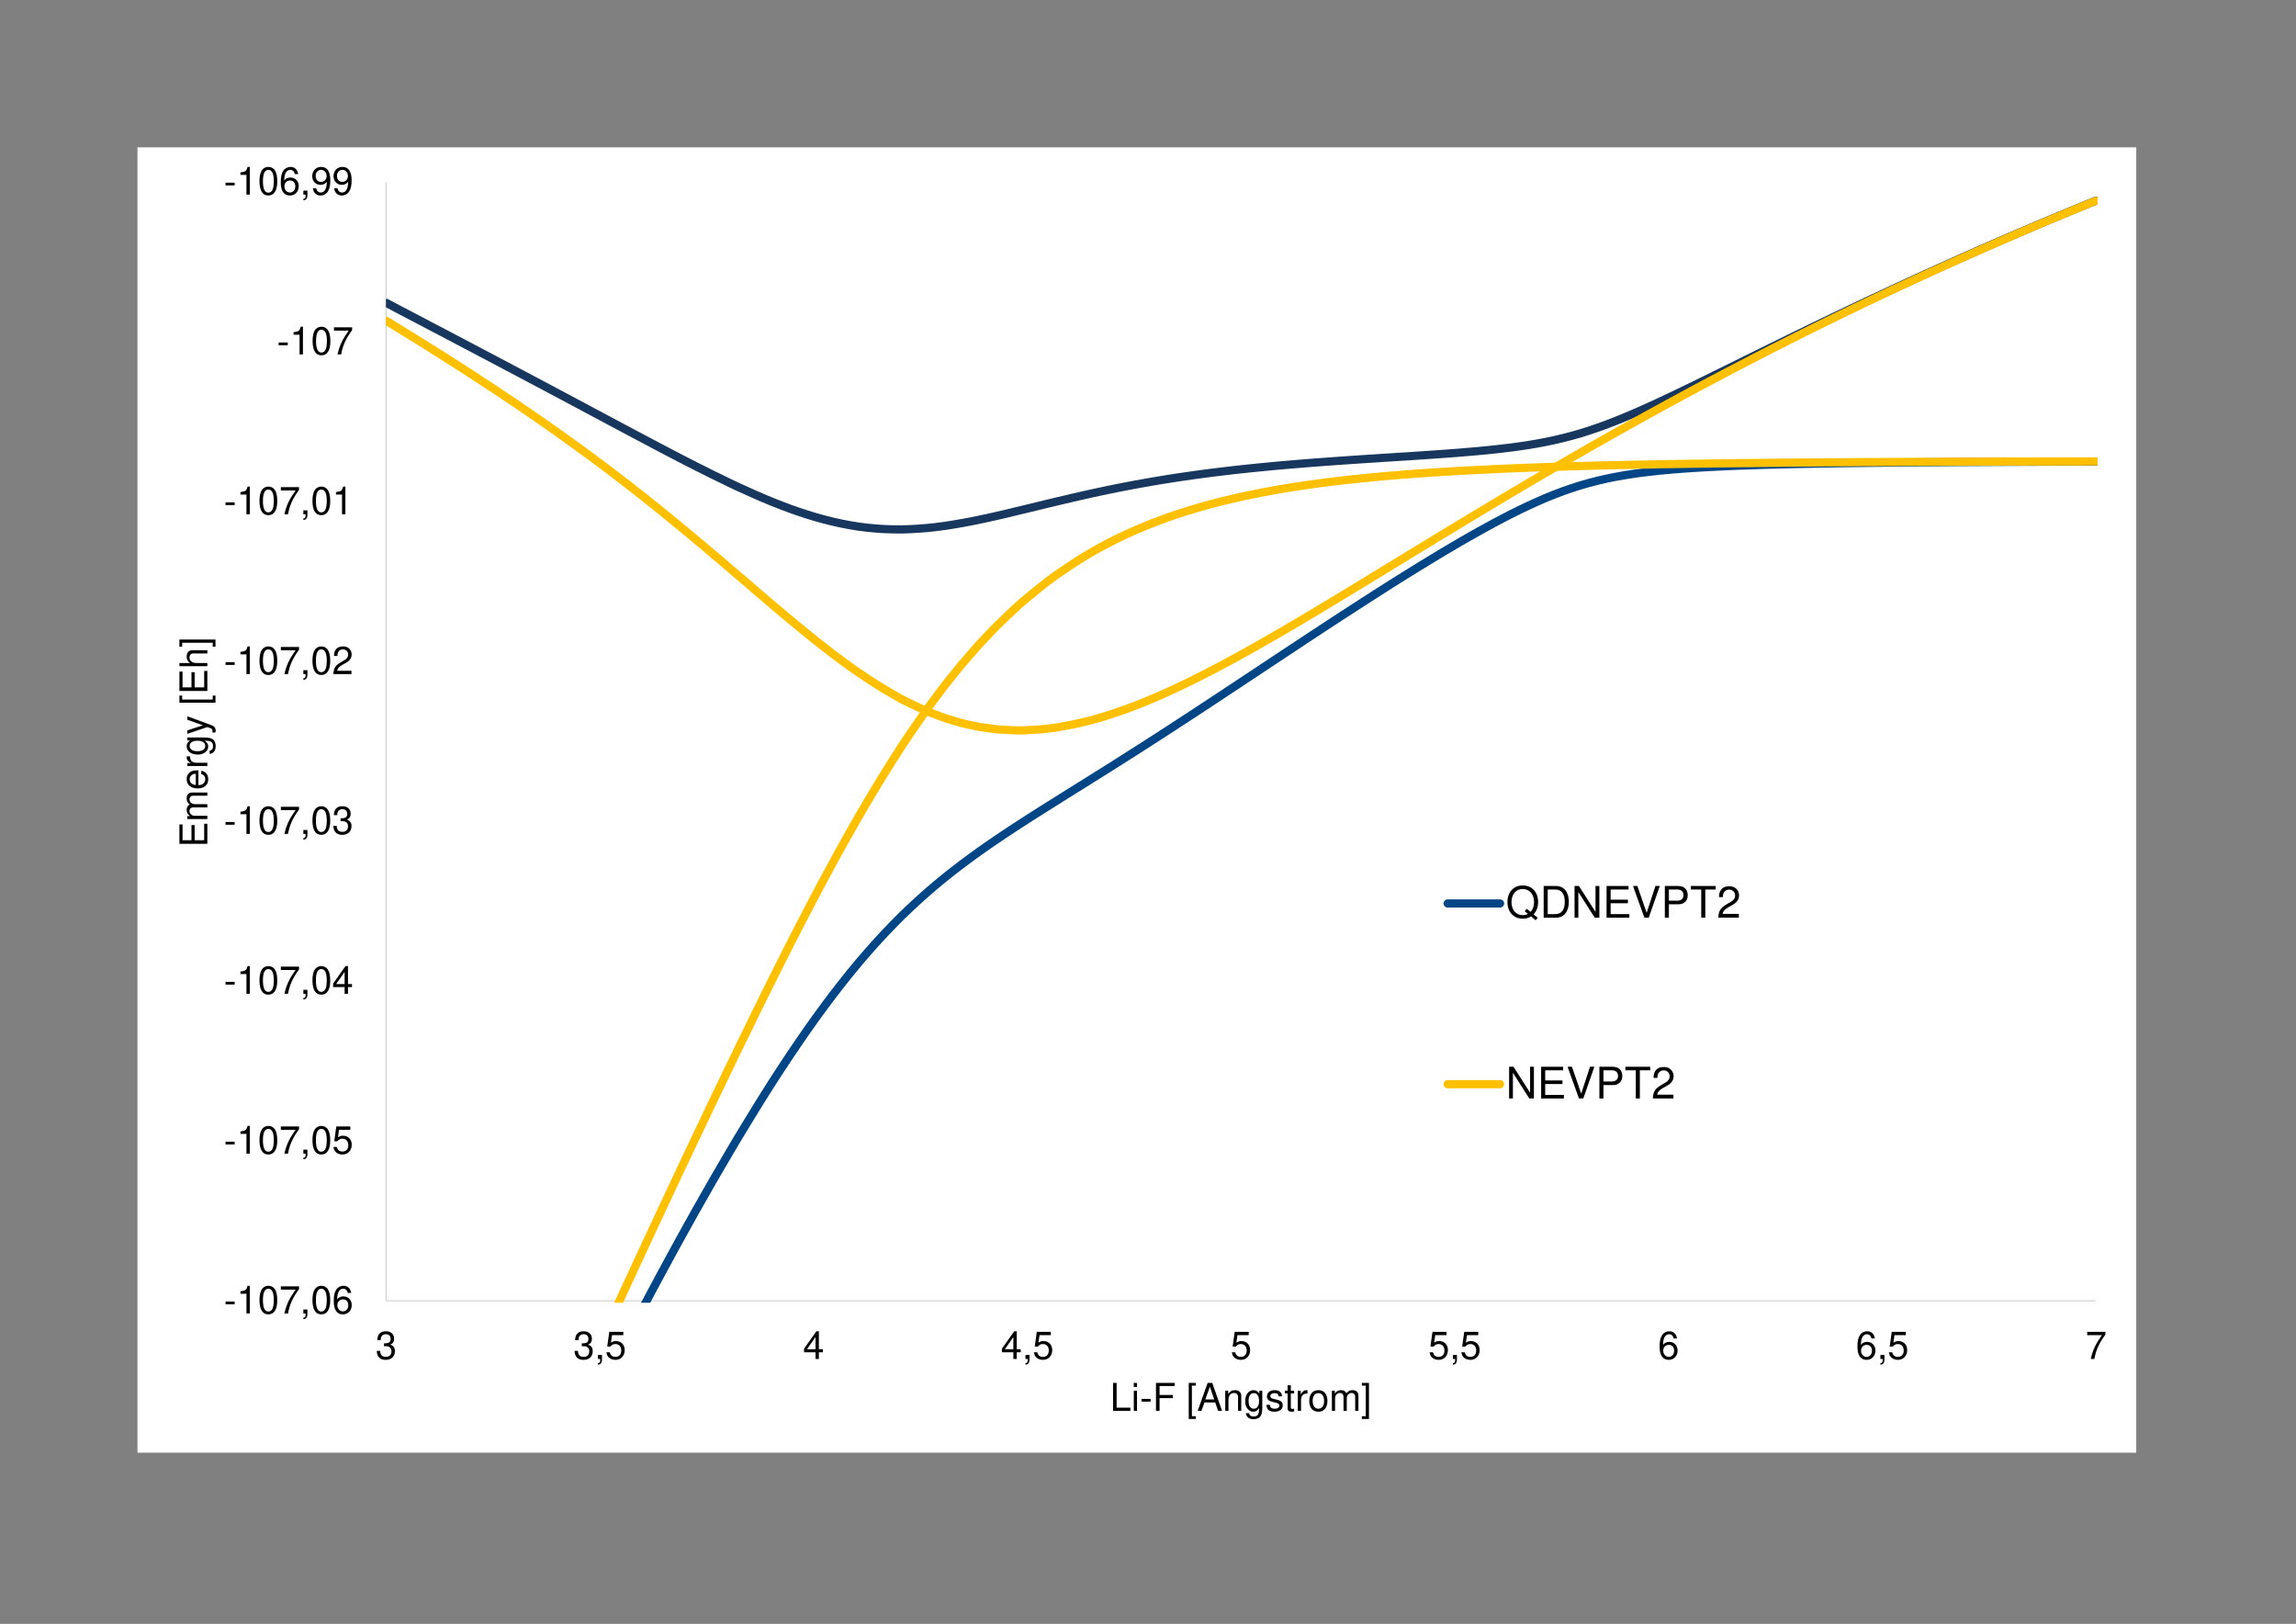 <?xml version="1.0" encoding="UTF-8"?>
<svg xmlns="http://www.w3.org/2000/svg" xmlns:xlink="http://www.w3.org/1999/xlink" width="841.68pt" height="595.2pt" viewBox="0 0 841.68 595.2" version="1.1">
<rect x="0" y="0" width="841.68" height="595.2" fill="#808080" stroke="none"/>
<defs>
<g>
<symbol overflow="visible" id="glyph0-0">
<path style="stroke:none;" d=""/>
</symbol>
<symbol overflow="visible" id="glyph0-1">
<path style="stroke:none;" d="M 3.984 -4.375 L 0.641 -4.375 L 0.641 -3.375 L 3.984 -3.375 Z M 3.984 -4.375 "/>
</symbol>
<symbol overflow="visible" id="glyph0-2">
<path style="stroke:none;" d="M 3.641 -7.234 L 3.641 0 L 4.875 0 L 4.875 -10.156 L 4.062 -10.156 C 3.625 -8.594 3.344 -8.391 1.438 -8.141 L 1.438 -7.234 Z M 3.641 -7.234 "/>
</symbol>
<symbol overflow="visible" id="glyph0-3">
<path style="stroke:none;" d="M 3.859 -10.156 C 2.938 -10.156 2.094 -9.734 1.578 -9.047 C 0.922 -8.141 0.609 -6.797 0.609 -4.922 C 0.609 -1.484 1.734 0.328 3.859 0.328 C 5.969 0.328 7.125 -1.484 7.125 -4.828 C 7.125 -6.797 6.812 -8.125 6.156 -9.047 C 5.625 -9.75 4.797 -10.156 3.859 -10.156 Z M 3.859 -9.062 C 5.203 -9.062 5.859 -7.703 5.859 -4.938 C 5.859 -2.047 5.219 -0.703 3.828 -0.703 C 2.531 -0.703 1.875 -2.109 1.875 -4.906 C 1.875 -7.703 2.531 -9.062 3.859 -9.062 Z M 3.859 -9.062 "/>
</symbol>
<symbol overflow="visible" id="glyph0-4">
<path style="stroke:none;" d="M 7.297 -9.953 L 0.641 -9.953 L 0.641 -8.734 L 6.031 -8.734 C 3.656 -5.359 2.688 -3.266 1.938 0 L 3.266 0 C 3.812 -3.188 5.062 -5.922 7.297 -8.922 Z M 7.297 -9.953 "/>
</symbol>
<symbol overflow="visible" id="glyph0-5">
<path style="stroke:none;" d="M 1.219 -1.453 L 1.219 0 L 2.062 0 L 2.062 0.25 C 2.062 1.219 1.875 1.5 1.219 1.531 L 1.219 2.062 C 2.156 2.094 2.703 1.422 2.703 0.219 L 2.703 -1.453 Z M 1.219 -1.453 "/>
</symbol>
<symbol overflow="visible" id="glyph0-6">
<path style="stroke:none;" d="M 7 -7.516 C 6.75 -9.172 5.688 -10.156 4.172 -10.156 C 3.078 -10.156 2.094 -9.625 1.5 -8.703 C 0.875 -7.719 0.609 -6.469 0.609 -4.641 C 0.609 -2.922 0.844 -1.844 1.453 -0.938 C 1.984 -0.109 2.844 0.328 3.953 0.328 C 5.844 0.328 7.203 -1.094 7.203 -3.078 C 7.203 -4.938 5.938 -6.266 4.156 -6.266 C 3.172 -6.266 2.406 -5.906 1.875 -5.156 C 1.875 -7.672 2.672 -9.062 4.094 -9.062 C 4.953 -9.062 5.562 -8.5 5.766 -7.516 Z M 4 -5.172 C 5.203 -5.172 5.938 -4.328 5.938 -2.984 C 5.938 -1.703 5.094 -0.766 3.969 -0.766 C 2.812 -0.766 1.938 -1.734 1.938 -3.031 C 1.938 -4.297 2.781 -5.172 4 -5.172 Z M 4 -5.172 "/>
</symbol>
<symbol overflow="visible" id="glyph0-7">
<path style="stroke:none;" d="M 6.688 -9.953 L 1.547 -9.953 L 0.797 -4.531 L 1.938 -4.531 C 2.516 -5.219 2.984 -5.469 3.781 -5.469 C 5.109 -5.469 5.938 -4.547 5.938 -3.078 C 5.938 -1.641 5.109 -0.766 3.766 -0.766 C 2.688 -0.766 2.016 -1.328 1.734 -2.438 L 0.484 -2.438 C 0.656 -1.625 0.797 -1.234 1.094 -0.875 C 1.656 -0.109 2.672 0.328 3.797 0.328 C 5.797 0.328 7.203 -1.141 7.203 -3.25 C 7.203 -5.219 5.906 -6.562 3.984 -6.562 C 3.281 -6.562 2.719 -6.375 2.156 -5.953 L 2.547 -8.734 L 6.688 -8.734 Z M 6.688 -9.953 "/>
</symbol>
<symbol overflow="visible" id="glyph0-8">
<path style="stroke:none;" d="M 4.594 -2.453 L 4.594 0 L 5.828 0 L 5.828 -2.453 L 7.297 -2.453 L 7.297 -3.562 L 5.828 -3.562 L 5.828 -10.156 L 4.922 -10.156 L 0.391 -3.766 L 0.391 -2.453 Z M 4.594 -3.562 L 1.469 -3.562 L 4.594 -8.047 Z M 4.594 -3.562 "/>
</symbol>
<symbol overflow="visible" id="glyph0-9">
<path style="stroke:none;" d="M 3.109 -4.672 L 3.781 -4.672 C 5.125 -4.672 5.844 -4.047 5.844 -2.828 C 5.844 -1.547 5.078 -0.766 3.797 -0.766 C 2.438 -0.766 1.766 -1.453 1.688 -2.953 L 0.453 -2.953 C 0.5 -2.141 0.641 -1.594 0.891 -1.156 C 1.406 -0.172 2.375 0.328 3.734 0.328 C 5.781 0.328 7.109 -0.906 7.109 -2.844 C 7.109 -4.125 6.609 -4.828 5.422 -5.25 C 6.344 -5.625 6.812 -6.328 6.812 -7.359 C 6.812 -9.109 5.672 -10.156 3.781 -10.156 C 1.766 -10.156 0.703 -9.031 0.656 -6.891 L 1.891 -6.891 C 1.906 -7.5 1.969 -7.859 2.125 -8.156 C 2.406 -8.734 3.016 -9.078 3.797 -9.078 C 4.891 -9.078 5.547 -8.422 5.547 -7.312 C 5.547 -6.609 5.297 -6.172 4.75 -5.922 C 4.406 -5.781 3.969 -5.734 3.109 -5.719 Z M 3.109 -4.672 "/>
</symbol>
<symbol overflow="visible" id="glyph0-10">
<path style="stroke:none;" d="M 7.109 -1.219 L 1.875 -1.219 C 2 -2.062 2.438 -2.594 3.672 -3.344 L 5.078 -4.125 C 6.469 -4.906 7.172 -5.938 7.172 -7.188 C 7.172 -8.031 6.844 -8.828 6.25 -9.375 C 5.656 -9.906 4.938 -10.156 3.984 -10.156 C 2.719 -10.156 1.781 -9.703 1.234 -8.828 C 0.891 -8.297 0.734 -7.672 0.703 -6.641 L 1.938 -6.641 C 1.984 -7.328 2.062 -7.734 2.234 -8.078 C 2.562 -8.688 3.203 -9.078 3.953 -9.078 C 5.078 -9.078 5.906 -8.266 5.906 -7.156 C 5.906 -6.344 5.453 -5.641 4.562 -5.141 L 3.266 -4.375 C 1.188 -3.188 0.594 -2.234 0.484 -0.016 L 7.109 -0.016 Z M 7.109 -1.219 "/>
</symbol>
<symbol overflow="visible" id="glyph0-11">
<path style="stroke:none;" d="M 0.75 -2.312 C 0.984 -0.656 2.047 0.328 3.562 0.328 C 4.672 0.328 5.656 -0.203 6.25 -1.125 C 6.875 -2.125 7.156 -3.359 7.156 -5.203 C 7.156 -6.906 6.891 -8 6.312 -8.891 C 5.766 -9.719 4.891 -10.156 3.797 -10.156 C 1.891 -10.156 0.531 -8.734 0.531 -6.766 C 0.531 -4.906 1.797 -3.578 3.594 -3.578 C 4.531 -3.578 5.234 -3.922 5.875 -4.688 C 5.859 -2.156 5.078 -0.766 3.656 -0.766 C 2.781 -0.766 2.172 -1.328 1.984 -2.312 Z M 3.781 -9.078 C 4.938 -9.078 5.797 -8.109 5.797 -6.797 C 5.797 -5.547 4.953 -4.672 3.734 -4.672 C 2.547 -4.672 1.797 -5.516 1.797 -6.875 C 1.797 -8.141 2.625 -9.078 3.781 -9.078 Z M 3.781 -9.078 "/>
</symbol>
<symbol overflow="visible" id="glyph0-12">
<path style="stroke:none;" d="M 2.438 -10.234 L 1.125 -10.234 L 1.125 0 L 7.484 0 L 7.484 -1.156 L 2.438 -1.156 Z M 2.438 -10.234 "/>
</symbol>
<symbol overflow="visible" id="glyph0-13">
<path style="stroke:none;" d="M 2.109 -7.359 L 0.938 -7.359 L 0.938 0 L 2.109 0 Z M 2.109 -10.234 L 0.922 -10.234 L 0.922 -8.766 L 2.109 -8.766 Z M 2.109 -10.234 "/>
</symbol>
<symbol overflow="visible" id="glyph0-14">
<path style="stroke:none;" d="M 2.578 -4.656 L 7.453 -4.656 L 7.453 -5.812 L 2.578 -5.812 L 2.578 -9.094 L 8.141 -9.094 L 8.141 -10.234 L 1.266 -10.234 L 1.266 0 L 2.578 0 Z M 2.578 -4.656 "/>
</symbol>
<symbol overflow="visible" id="glyph0-15">
<path style="stroke:none;" d=""/>
</symbol>
<symbol overflow="visible" id="glyph0-16">
<path style="stroke:none;" d="M 3.516 -10.234 L 0.906 -10.234 L 0.906 2.984 L 3.516 2.984 L 3.516 1.969 L 2.062 1.969 L 2.062 -9.234 L 3.516 -9.234 Z M 3.516 -10.234 "/>
</symbol>
<symbol overflow="visible" id="glyph0-17">
<path style="stroke:none;" d="M 6.656 -3.078 L 7.719 0 L 9.172 0 L 5.578 -10.234 L 3.891 -10.234 L 0.234 0 L 1.625 0 L 2.719 -3.078 Z M 6.297 -4.172 L 3.031 -4.172 L 4.719 -8.828 Z M 6.297 -4.172 "/>
</symbol>
<symbol overflow="visible" id="glyph0-18">
<path style="stroke:none;" d="M 0.984 -7.359 L 0.984 0 L 2.156 0 L 2.156 -4.062 C 2.156 -5.562 2.953 -6.547 4.156 -6.547 C 5.078 -6.547 5.672 -5.984 5.672 -5.094 L 5.672 0 L 6.844 0 L 6.844 -5.562 C 6.844 -6.781 5.922 -7.578 4.516 -7.578 C 3.406 -7.578 2.719 -7.156 2.062 -6.125 L 2.062 -7.359 Z M 0.984 -7.359 "/>
</symbol>
<symbol overflow="visible" id="glyph0-19">
<path style="stroke:none;" d="M 5.672 -7.359 L 5.672 -6.297 C 5.078 -7.172 4.438 -7.578 3.516 -7.578 C 1.734 -7.578 0.484 -5.906 0.484 -3.547 C 0.484 -2.312 0.781 -1.422 1.422 -0.672 C 1.969 -0.031 2.672 0.328 3.422 0.328 C 4.312 0.328 4.938 -0.062 5.562 -1 L 5.562 -0.625 C 5.562 1.344 5.016 2.078 3.547 2.078 C 2.562 2.078 2.031 1.688 1.922 0.844 L 0.734 0.844 C 0.844 2.203 1.922 3.062 3.531 3.062 C 4.609 3.062 5.5 2.719 5.984 2.125 C 6.547 1.438 6.75 0.516 6.75 -1.203 L 6.75 -7.359 Z M 3.625 -6.484 C 4.859 -6.484 5.562 -5.453 5.562 -3.578 C 5.562 -1.797 4.844 -0.766 3.625 -0.766 C 2.422 -0.766 1.719 -1.812 1.719 -3.625 C 1.719 -5.422 2.422 -6.484 3.625 -6.484 Z M 3.625 -6.484 "/>
</symbol>
<symbol overflow="visible" id="glyph0-20">
<path style="stroke:none;" d="M 6.156 -5.312 C 6.141 -6.75 5.188 -7.578 3.484 -7.578 C 1.766 -7.578 0.656 -6.688 0.656 -5.328 C 0.656 -4.172 1.25 -3.625 2.984 -3.203 L 4.094 -2.938 C 4.906 -2.734 5.219 -2.438 5.219 -1.922 C 5.219 -1.219 4.531 -0.766 3.516 -0.766 C 2.875 -0.766 2.344 -0.938 2.047 -1.25 C 1.875 -1.453 1.781 -1.672 1.719 -2.188 L 0.484 -2.188 C 0.531 -0.484 1.484 0.328 3.406 0.328 C 5.266 0.328 6.453 -0.594 6.453 -2.016 C 6.453 -3.109 5.828 -3.703 4.375 -4.062 L 3.25 -4.328 C 2.297 -4.547 1.875 -4.859 1.875 -5.375 C 1.875 -6.062 2.484 -6.484 3.438 -6.484 C 4.375 -6.484 4.891 -6.078 4.922 -5.312 Z M 6.156 -5.312 "/>
</symbol>
<symbol overflow="visible" id="glyph0-21">
<path style="stroke:none;" d="M 3.562 -7.359 L 2.359 -7.359 L 2.359 -9.391 L 1.188 -9.391 L 1.188 -7.359 L 0.203 -7.359 L 0.203 -6.406 L 1.188 -6.406 L 1.188 -0.844 C 1.188 -0.078 1.703 0.328 2.609 0.328 C 2.922 0.328 3.172 0.297 3.562 0.219 L 3.562 -0.766 C 3.406 -0.719 3.25 -0.703 3 -0.703 C 2.5 -0.703 2.359 -0.844 2.359 -1.359 L 2.359 -6.406 L 3.562 -6.406 Z M 3.562 -7.359 "/>
</symbol>
<symbol overflow="visible" id="glyph0-22">
<path style="stroke:none;" d="M 0.969 -7.359 L 0.969 0 L 2.156 0 L 2.156 -3.828 C 2.156 -5.594 2.891 -6.375 4.516 -6.328 L 4.516 -7.531 C 4.312 -7.562 4.203 -7.578 4.062 -7.578 C 3.297 -7.578 2.719 -7.125 2.047 -6.031 L 2.047 -7.359 Z M 0.969 -7.359 "/>
</symbol>
<symbol overflow="visible" id="glyph0-23">
<path style="stroke:none;" d="M 3.828 -7.578 C 1.734 -7.578 0.5 -6.094 0.5 -3.625 C 0.5 -1.141 1.734 0.328 3.828 0.328 C 5.906 0.328 7.156 -1.156 7.156 -3.562 C 7.156 -6.125 5.953 -7.578 3.828 -7.578 Z M 3.828 -6.484 C 5.156 -6.484 5.938 -5.406 5.938 -3.578 C 5.938 -1.844 5.125 -0.766 3.828 -0.766 C 2.531 -0.766 1.734 -1.844 1.734 -3.625 C 1.734 -5.406 2.531 -6.484 3.828 -6.484 Z M 3.828 -6.484 "/>
</symbol>
<symbol overflow="visible" id="glyph0-24">
<path style="stroke:none;" d="M 0.984 -7.359 L 0.984 0 L 2.156 0 L 2.156 -4.625 C 2.156 -5.688 2.938 -6.547 3.891 -6.547 C 4.766 -6.547 5.25 -6.016 5.25 -5.078 L 5.25 0 L 6.438 0 L 6.438 -4.625 C 6.438 -5.688 7.203 -6.547 8.156 -6.547 C 9.016 -6.547 9.531 -6 9.531 -5.078 L 9.531 0 L 10.703 0 L 10.703 -5.516 C 10.703 -6.844 9.938 -7.578 8.562 -7.578 C 7.578 -7.578 7 -7.281 6.312 -6.453 C 5.875 -7.234 5.281 -7.578 4.328 -7.578 C 3.344 -7.578 2.688 -7.203 2.062 -6.328 L 2.062 -7.359 Z M 0.984 -7.359 "/>
</symbol>
<symbol overflow="visible" id="glyph0-25">
<path style="stroke:none;" d="M 0.328 2.984 L 2.938 2.984 L 2.938 -10.234 L 0.328 -10.234 L 0.328 -9.234 L 1.766 -9.234 L 1.766 1.969 L 0.328 1.969 Z M 0.328 2.984 "/>
</symbol>
<symbol overflow="visible" id="glyph1-0">
<path style="stroke:none;" d=""/>
</symbol>
<symbol overflow="visible" id="glyph1-1">
<path style="stroke:none;" d="M -4.656 -2.578 L -4.656 -8.141 L -5.812 -8.141 L -5.812 -2.578 L -9.094 -2.578 L -9.094 -8.359 L -10.234 -8.359 L -10.234 -1.266 L 0 -1.266 L 0 -8.609 L -1.156 -8.609 L -1.156 -2.578 Z M -4.656 -2.578 "/>
</symbol>
<symbol overflow="visible" id="glyph1-2">
<path style="stroke:none;" d="M -7.359 -0.984 L 0 -0.984 L 0 -2.156 L -4.625 -2.156 C -5.688 -2.156 -6.547 -2.938 -6.547 -3.891 C -6.547 -4.766 -6.016 -5.25 -5.078 -5.25 L 0 -5.25 L 0 -6.438 L -4.625 -6.438 C -5.688 -6.438 -6.547 -7.203 -6.547 -8.156 C -6.547 -9.016 -6 -9.531 -5.078 -9.531 L 0 -9.531 L 0 -10.703 L -5.516 -10.703 C -6.844 -10.703 -7.578 -9.938 -7.578 -8.562 C -7.578 -7.578 -7.281 -7 -6.453 -6.312 C -7.234 -5.875 -7.578 -5.281 -7.578 -4.328 C -7.578 -3.344 -7.203 -2.688 -6.328 -2.062 L -7.359 -2.062 Z M -7.359 -0.984 "/>
</symbol>
<symbol overflow="visible" id="glyph1-3">
<path style="stroke:none;" d="M -3.281 -7.203 C -4.406 -7.203 -5.078 -7.125 -5.625 -6.906 C -6.844 -6.438 -7.578 -5.312 -7.578 -3.938 C -7.578 -1.875 -6.016 -0.562 -3.578 -0.562 C -1.156 -0.562 0.328 -1.828 0.328 -3.906 C 0.328 -5.594 -0.625 -6.75 -2.234 -7.047 L -2.234 -5.875 C -1.266 -5.547 -0.766 -4.891 -0.766 -3.953 C -0.766 -3.203 -1.094 -2.578 -1.719 -2.172 C -2.141 -1.891 -2.562 -1.797 -3.281 -1.781 Z M -4.234 -1.812 C -5.609 -1.906 -6.484 -2.734 -6.484 -3.922 C -6.484 -5.109 -5.562 -5.938 -4.234 -5.938 Z M -4.234 -1.812 "/>
</symbol>
<symbol overflow="visible" id="glyph1-4">
<path style="stroke:none;" d="M -7.359 -0.969 L 0 -0.969 L 0 -2.156 L -3.828 -2.156 C -5.594 -2.156 -6.375 -2.891 -6.328 -4.516 L -7.531 -4.516 C -7.562 -4.312 -7.578 -4.203 -7.578 -4.062 C -7.578 -3.297 -7.125 -2.719 -6.031 -2.047 L -7.359 -2.047 Z M -7.359 -0.969 "/>
</symbol>
<symbol overflow="visible" id="glyph1-5">
<path style="stroke:none;" d="M -7.359 -5.672 L -6.297 -5.672 C -7.172 -5.078 -7.578 -4.438 -7.578 -3.516 C -7.578 -1.734 -5.906 -0.484 -3.547 -0.484 C -2.312 -0.484 -1.422 -0.781 -0.672 -1.422 C -0.031 -1.969 0.328 -2.672 0.328 -3.422 C 0.328 -4.312 -0.062 -4.938 -1 -5.562 L -0.625 -5.562 C 1.344 -5.562 2.078 -5.016 2.078 -3.547 C 2.078 -2.562 1.688 -2.031 0.844 -1.922 L 0.844 -0.734 C 2.203 -0.844 3.062 -1.922 3.062 -3.531 C 3.062 -4.609 2.719 -5.5 2.125 -5.984 C 1.438 -6.547 0.516 -6.75 -1.203 -6.75 L -7.359 -6.75 Z M -6.484 -3.625 C -6.484 -4.859 -5.453 -5.562 -3.578 -5.562 C -1.797 -5.562 -0.766 -4.844 -0.766 -3.625 C -0.766 -2.422 -1.812 -1.719 -3.625 -1.719 C -5.422 -1.719 -6.484 -2.422 -6.484 -3.625 Z M -6.484 -3.625 "/>
</symbol>
<symbol overflow="visible" id="glyph1-6">
<path style="stroke:none;" d="M -7.359 -5.453 L -1.625 -3.406 L -7.359 -1.531 L -7.359 -0.281 L 0.031 -2.766 L 1.188 -2.312 C 1.719 -2.125 1.906 -1.875 1.906 -1.375 C 1.906 -1.188 1.875 -1.016 1.828 -0.766 L 2.875 -0.766 C 3 -1 3.062 -1.234 3.062 -1.547 C 3.062 -1.922 2.938 -2.328 2.719 -2.641 C 2.438 -3 2.141 -3.219 1.547 -3.438 L -7.359 -6.719 Z M -7.359 -5.453 "/>
</symbol>
<symbol overflow="visible" id="glyph1-7">
<path style="stroke:none;" d=""/>
</symbol>
<symbol overflow="visible" id="glyph1-8">
<path style="stroke:none;" d="M -10.234 -3.516 L -10.234 -0.906 L 2.984 -0.906 L 2.984 -3.516 L 1.969 -3.516 L 1.969 -2.062 L -9.234 -2.062 L -9.234 -3.516 Z M -10.234 -3.516 "/>
</symbol>
<symbol overflow="visible" id="glyph1-9">
<path style="stroke:none;" d="M -10.234 -0.984 L 0 -0.984 L 0 -2.156 L -4.062 -2.156 C -5.562 -2.156 -6.547 -2.938 -6.547 -4.141 C -6.547 -4.531 -6.438 -4.906 -6.219 -5.188 C -5.969 -5.516 -5.625 -5.656 -5.094 -5.656 L 0 -5.656 L 0 -6.828 L -5.562 -6.828 C -6.797 -6.828 -7.578 -5.938 -7.578 -4.516 C -7.578 -3.469 -7.25 -2.844 -6.344 -2.156 L -10.234 -2.156 Z M -10.234 -0.984 "/>
</symbol>
<symbol overflow="visible" id="glyph1-10">
<path style="stroke:none;" d="M 2.984 -0.328 L 2.984 -2.938 L -10.234 -2.938 L -10.234 -0.328 L -9.234 -0.328 L -9.234 -1.766 L 1.969 -1.766 L 1.969 -0.328 Z M 2.984 -0.328 "/>
</symbol>
<symbol overflow="visible" id="glyph2-0">
<path style="stroke:none;" d=""/>
</symbol>
<symbol overflow="visible" id="glyph2-1">
<path style="stroke:none;" d="M 11.688 0.016 L 10.188 -1.219 C 11.297 -2.422 11.844 -3.906 11.844 -5.766 C 11.844 -9.375 9.578 -11.828 6.219 -11.828 C 2.859 -11.828 0.609 -9.375 0.609 -5.734 C 0.609 -2.094 2.859 0.359 6.219 0.359 C 7.391 0.359 8.328 0.109 9.266 -0.453 L 10.938 0.938 Z M 7.672 -3.266 L 6.938 -2.375 L 8.125 -1.391 C 7.438 -1.047 6.906 -0.938 6.203 -0.938 C 3.734 -0.938 2.094 -2.859 2.094 -5.734 C 2.094 -8.594 3.734 -10.516 6.219 -10.516 C 8.688 -10.516 10.359 -8.594 10.359 -5.75 C 10.359 -4.234 9.953 -3.078 9.094 -2.109 Z M 7.672 -3.266 "/>
</symbol>
<symbol overflow="visible" id="glyph2-2">
<path style="stroke:none;" d="M 1.422 0 L 5.906 0 C 8.844 0 10.641 -2.203 10.641 -5.828 C 10.641 -9.422 8.859 -11.625 5.906 -11.625 L 1.422 -11.625 Z M 2.906 -1.312 L 2.906 -10.328 L 5.641 -10.328 C 7.938 -10.328 9.156 -8.781 9.156 -5.812 C 9.156 -2.859 7.938 -1.312 5.641 -1.312 Z M 2.906 -1.312 "/>
</symbol>
<symbol overflow="visible" id="glyph2-3">
<path style="stroke:none;" d="M 10.312 -11.625 L 8.906 -11.625 L 8.906 -2.125 L 2.828 -11.625 L 1.219 -11.625 L 1.219 0 L 2.609 0 L 2.609 -9.422 L 8.625 0 L 10.312 0 Z M 10.312 -11.625 "/>
</symbol>
<symbol overflow="visible" id="glyph2-4">
<path style="stroke:none;" d="M 2.922 -5.297 L 9.25 -5.297 L 9.25 -6.609 L 2.922 -6.609 L 2.922 -10.328 L 9.484 -10.328 L 9.484 -11.625 L 1.438 -11.625 L 1.438 0 L 9.781 0 L 9.781 -1.312 L 2.922 -1.312 Z M 2.922 -5.297 "/>
</symbol>
<symbol overflow="visible" id="glyph2-5">
<path style="stroke:none;" d="M 6.25 0 L 10.297 -11.625 L 8.703 -11.625 L 5.484 -1.781 L 2.078 -11.625 L 0.484 -11.625 L 4.656 0 Z M 6.25 0 "/>
</symbol>
<symbol overflow="visible" id="glyph2-6">
<path style="stroke:none;" d="M 2.938 -4.922 L 6.594 -4.922 C 7.5 -4.922 8.219 -5.203 8.844 -5.766 C 9.547 -6.391 9.844 -7.141 9.844 -8.219 C 9.844 -10.406 8.547 -11.625 6.25 -11.625 L 1.453 -11.625 L 1.453 0 L 2.938 0 Z M 2.938 -6.234 L 2.938 -10.328 L 6.031 -10.328 C 7.453 -10.328 8.297 -9.562 8.297 -8.281 C 8.297 -7 7.453 -6.234 6.031 -6.234 Z M 2.938 -6.234 "/>
</symbol>
<symbol overflow="visible" id="glyph2-7">
<path style="stroke:none;" d="M 5.641 -10.328 L 9.453 -10.328 L 9.453 -11.625 L 0.328 -11.625 L 0.328 -10.328 L 4.156 -10.328 L 4.156 0 L 5.641 0 Z M 5.641 -10.328 "/>
</symbol>
<symbol overflow="visible" id="glyph2-8">
<path style="stroke:none;" d="M 8.078 -1.391 L 2.125 -1.391 C 2.266 -2.344 2.781 -2.953 4.156 -3.797 L 5.766 -4.688 C 7.344 -5.562 8.156 -6.75 8.156 -8.172 C 8.156 -9.125 7.766 -10.016 7.094 -10.641 C 6.422 -11.25 5.594 -11.531 4.531 -11.531 C 3.094 -11.531 2.031 -11.031 1.406 -10.031 C 1 -9.422 0.828 -8.703 0.797 -7.547 L 2.203 -7.547 C 2.25 -8.328 2.344 -8.797 2.531 -9.172 C 2.906 -9.875 3.641 -10.312 4.484 -10.312 C 5.766 -10.312 6.719 -9.375 6.719 -8.141 C 6.719 -7.203 6.188 -6.406 5.188 -5.844 L 3.719 -4.984 C 1.359 -3.625 0.672 -2.531 0.547 -0.016 L 8.078 -0.016 Z M 8.078 -1.391 "/>
</symbol>
</g>
<clipPath id="clip1">
  <path d="M 141.48 167 L 768.961 167 L 768.961 477.48 L 141.48 477.48 Z M 141.48 167 "/>
</clipPath>
<clipPath id="clip2">
  <path d="M 141.48 72 L 768.961 72 L 768.961 196 L 141.48 196 Z M 141.48 72 "/>
</clipPath>
<clipPath id="clip3">
  <path d="M 141.48 167 L 768.961 167 L 768.961 477.48 L 141.48 477.48 Z M 141.48 167 "/>
</clipPath>
<clipPath id="clip4">
  <path d="M 141.48 72 L 768.961 72 L 768.961 270 L 141.48 270 Z M 141.48 72 "/>
</clipPath>
</defs>
<g id="surface1">
<path style=" stroke:none;fill-rule:evenodd;fill:rgb(100%,100%,100%);fill-opacity:1;" d="M 50.398 532.441 L 783.121 532.441 L 783.121 54 L 50.398 54 Z M 50.398 532.441 "/>
<path style=" stroke:none;fill-rule:evenodd;fill:rgb(100%,100%,100%);fill-opacity:1;" d="M 141.48 476.762 L 768.238 476.762 L 768.238 66.84 L 141.48 66.84 Z M 141.48 476.762 "/>
<path style="fill:none;stroke-width:0.24;stroke-linecap:butt;stroke-linejoin:round;stroke:rgb(70.2%,70.2%,70.2%);stroke-opacity:1;stroke-miterlimit:10;" d="M 141.48 118.438 L 141.48 528.36 " transform="matrix(1,0,0,-1,0,595.2)"/>
<path style="fill:none;stroke-width:0.24;stroke-linecap:butt;stroke-linejoin:round;stroke:rgb(70.2%,70.2%,70.2%);stroke-opacity:1;stroke-miterlimit:10;" d="M 141.48 118.438 L 768.238 118.438 " transform="matrix(1,0,0,-1,0,595.2)"/>
<g clip-path="url(#clip1)" clip-rule="nonzero">
<path style="fill:none;stroke-width:3;stroke-linecap:round;stroke-linejoin:round;stroke:rgb(0%,27.1%,52.499%);stroke-opacity:1;stroke-miterlimit:10;" d="M 141.52 -88.359 C 142.57 -85.757 143.621 -83.148 144.672 -80.562 C 145.719 -77.976 146.77 -75.398 147.82 -72.835 C 148.871 -70.277 149.922 -67.726 150.969 -65.191 C 152.02 -62.652 153.07 -60.128 154.121 -57.616 C 155.172 -55.105 156.219 -52.605 157.27 -50.12 C 158.32 -47.632 159.371 -45.155 160.422 -42.695 C 161.469 -40.23 162.52 -37.78 163.57 -35.339 C 164.621 -32.902 165.672 -30.476 166.719 -28.058 C 167.77 -25.644 168.82 -23.241 169.871 -20.847 C 170.91 -18.452 171.961 -16.073 173.012 -13.702 C 174.059 -11.331 175.109 -8.976 176.16 -6.628 C 177.211 -4.277 178.262 -1.941 179.309 0.384 C 180.359 2.712 181.41 5.024 182.461 7.329 C 183.512 9.634 184.559 11.927 185.609 14.212 C 186.66 16.497 187.711 18.766 188.762 21.028 C 189.809 23.294 190.859 25.544 191.91 27.79 C 192.961 30.028 194.012 32.263 195.059 34.485 C 196.109 36.708 197.16 38.919 198.211 41.122 C 199.262 43.325 200.309 45.516 201.359 47.704 C 202.41 49.884 203.461 52.059 204.512 54.223 C 205.559 56.388 206.609 58.544 207.66 60.688 C 208.711 62.837 209.762 64.973 210.809 67.098 C 211.859 69.227 212.91 71.345 213.961 73.454 C 215.012 75.563 216.059 77.673 217.109 79.763 C 218.16 81.852 219.211 83.927 220.262 86.001 C 221.309 88.075 222.359 90.149 223.41 92.204 C 224.461 94.259 225.512 96.294 226.551 98.333 C 227.602 100.372 228.648 102.411 229.699 104.43 C 230.75 106.45 231.801 108.462 232.852 110.462 C 233.898 112.47 234.949 114.462 236 116.438 C 237.051 118.43 238.102 120.399 239.148 122.372 C 240.199 124.329 241.25 126.29 242.301 128.239 C 243.352 130.188 244.398 132.122 245.449 134.052 C 246.5 135.981 247.551 137.919 248.602 139.829 C 249.648 141.739 250.699 143.622 251.75 145.509 C 252.801 147.399 253.852 149.302 254.898 151.169 C 255.949 153.04 257 154.872 258.051 156.72 C 259.102 158.571 260.148 160.43 261.199 162.251 C 262.25 164.079 263.301 165.872 264.352 167.669 C 265.398 169.47 266.449 171.278 267.5 173.059 C 268.551 174.848 269.602 176.622 270.648 178.372 C 271.699 180.11 272.75 181.829 273.801 183.552 C 274.852 185.278 275.898 187.009 276.949 188.712 C 278 190.419 279.051 192.098 280.102 193.77 C 281.148 195.438 282.191 197.091 283.238 198.731 C 284.289 200.36 285.34 201.989 286.391 203.591 C 287.441 205.2 288.488 206.778 289.539 208.348 C 290.59 209.93 291.641 211.481 292.691 213.009 C 293.738 214.552 294.789 216.071 295.84 217.559 C 296.891 219.059 297.941 220.54 298.988 222.001 C 300.039 223.462 301.09 224.899 302.141 226.309 C 303.191 227.731 304.238 229.13 305.289 230.509 C 306.34 231.891 307.391 233.239 308.441 234.579 C 309.488 235.911 310.539 237.231 311.59 238.52 C 312.641 239.809 313.691 241.079 314.738 242.329 C 315.789 243.579 316.84 244.802 317.891 246.001 C 318.941 247.212 319.988 248.391 321.039 249.552 C 322.09 250.712 323.141 251.848 324.191 252.97 C 325.238 254.079 326.289 255.169 327.34 256.251 C 328.391 257.329 329.441 258.391 330.488 259.43 C 331.539 260.462 332.59 261.462 333.641 262.45 C 334.691 263.438 335.738 264.399 336.789 265.36 C 337.828 266.309 338.879 267.259 339.93 268.169 C 340.98 269.091 342.031 269.981 343.078 270.86 C 344.129 271.739 345.18 272.61 346.23 273.462 C 347.281 274.309 348.328 275.141 349.379 275.962 C 350.43 276.778 351.48 277.591 352.531 278.38 C 353.578 279.18 354.629 279.95 355.68 280.72 C 356.73 281.489 357.781 282.251 358.828 283.001 C 359.879 283.751 360.93 284.481 361.98 285.212 C 363.031 285.938 364.078 286.661 365.129 287.372 C 366.18 288.091 367.23 288.79 368.281 289.489 C 369.328 290.188 370.379 290.88 371.43 291.571 C 372.48 292.259 373.531 292.93 374.578 293.61 C 375.629 294.29 376.68 294.97 377.73 295.649 C 378.781 296.321 379.828 296.981 380.879 297.641 C 381.93 298.309 382.98 298.97 384.031 299.63 C 385.078 300.29 386.129 300.938 387.18 301.598 C 388.23 302.259 389.281 302.93 390.328 303.591 C 391.379 304.251 392.43 304.899 393.469 305.552 C 394.52 306.2 395.57 306.86 396.621 307.509 C 397.672 308.169 398.719 308.829 399.77 309.481 C 400.82 310.141 401.871 310.802 402.922 311.462 C 403.969 312.11 405.02 312.77 406.07 313.43 C 407.121 314.098 408.172 314.759 409.219 315.419 C 410.27 316.079 411.32 316.751 412.371 317.419 C 413.422 318.079 414.469 318.751 415.52 319.419 C 416.57 320.091 417.621 320.759 418.672 321.43 C 419.719 322.098 420.77 322.778 421.82 323.45 C 422.871 324.13 423.922 324.802 424.969 325.481 C 426.02 326.161 427.07 326.841 428.121 327.52 C 429.172 328.2 430.219 328.88 431.27 329.571 C 432.32 330.251 433.371 330.93 434.422 331.622 C 435.469 332.309 436.52 332.989 437.57 333.68 C 438.621 334.372 439.672 335.059 440.719 335.751 C 441.77 336.438 442.82 337.13 443.871 337.821 C 444.922 338.509 445.969 339.2 447.02 339.899 C 448.059 340.591 449.109 341.29 450.16 341.981 C 451.211 342.669 452.262 343.372 453.309 344.059 C 454.359 344.759 455.41 345.462 456.461 346.149 C 457.512 346.848 458.559 347.54 459.609 348.239 C 460.66 348.938 461.711 349.63 462.762 350.329 C 463.809 351.028 464.859 351.731 465.91 352.419 C 466.961 353.11 468.012 353.802 469.059 354.501 C 470.109 355.188 471.16 355.899 472.211 356.591 C 473.262 357.29 474.309 357.97 475.359 358.669 C 476.41 359.36 477.461 360.071 478.512 360.759 C 479.559 361.45 480.609 362.13 481.66 362.821 C 482.711 363.509 483.762 364.212 484.809 364.899 C 485.859 365.591 486.91 366.27 487.961 366.962 C 489.012 367.641 490.059 368.341 491.109 369.02 C 492.16 369.712 493.211 370.38 494.262 371.059 C 495.309 371.739 496.359 372.43 497.41 373.11 C 498.461 373.79 499.512 374.462 500.559 375.13 C 501.609 375.809 502.66 376.489 503.711 377.161 C 504.75 377.829 505.801 378.489 506.852 379.161 C 507.898 379.829 508.949 380.501 510 381.169 C 511.051 381.829 512.102 382.481 513.148 383.141 C 514.199 383.802 515.25 384.462 516.301 385.11 C 517.352 385.77 518.398 386.411 519.449 387.052 C 520.5 387.7 521.551 388.348 522.602 388.989 C 523.648 389.641 524.699 390.27 525.75 390.899 C 526.801 391.528 527.852 392.169 528.898 392.802 C 529.949 393.43 531 394.04 532.051 394.661 C 533.102 395.278 534.148 395.899 535.199 396.509 C 536.25 397.122 537.301 397.72 538.352 398.321 C 539.398 398.919 540.449 399.52 541.5 400.11 C 542.551 400.7 543.602 401.27 544.648 401.848 C 545.699 402.43 546.75 403.001 547.801 403.571 C 548.852 404.13 549.898 404.68 550.949 405.231 C 552 405.77 553.051 406.321 554.102 406.848 C 555.148 407.38 556.199 407.899 557.25 408.411 C 558.301 408.919 559.352 409.419 560.391 409.911 C 561.441 410.399 562.488 410.88 563.539 411.341 C 564.59 411.809 565.641 412.27 566.691 412.712 C 567.738 413.149 568.789 413.571 569.84 413.981 C 570.891 414.391 571.941 414.79 572.988 415.169 C 574.039 415.552 575.09 415.919 576.141 416.27 C 577.191 416.622 578.238 416.95 579.289 417.27 C 580.34 417.591 581.391 417.891 582.441 418.18 C 583.488 418.462 584.539 418.731 585.59 418.989 C 586.641 419.251 587.691 419.489 588.738 419.72 C 589.789 419.938 590.84 420.161 591.891 420.36 C 592.941 420.559 593.988 420.751 595.039 420.93 C 596.09 421.11 597.141 421.27 598.191 421.43 C 599.238 421.591 600.289 421.731 601.34 421.872 C 602.391 422.009 603.441 422.141 604.488 422.259 C 605.539 422.391 606.59 422.501 607.641 422.61 C 608.691 422.72 609.738 422.821 610.789 422.919 C 611.84 423.009 612.891 423.11 613.941 423.188 C 614.98 423.278 616.031 423.36 617.078 423.43 C 618.129 423.509 619.18 423.579 620.23 423.649 C 621.281 423.72 622.328 423.778 623.379 423.848 C 624.43 423.911 625.48 423.97 626.531 424.02 C 627.578 424.079 628.629 424.13 629.68 424.18 C 630.73 424.231 631.781 424.278 632.828 424.329 C 633.879 424.372 634.93 424.419 635.98 424.462 C 637.031 424.501 638.078 424.54 639.129 424.571 C 640.18 424.61 641.23 424.649 642.281 424.68 C 643.328 424.72 644.379 424.751 645.43 424.79 C 646.48 424.821 647.531 424.848 648.578 424.88 C 649.629 424.911 650.68 424.938 651.73 424.962 C 652.781 424.989 653.828 425.009 654.879 425.04 C 655.93 425.059 656.98 425.091 658.031 425.11 C 659.078 425.13 660.129 425.161 661.18 425.18 C 662.23 425.2 663.281 425.22 664.328 425.239 C 665.379 425.259 666.43 425.278 667.48 425.302 C 668.531 425.321 669.578 425.329 670.629 425.348 C 671.672 425.372 672.719 425.38 673.77 425.399 C 674.82 425.419 675.871 425.43 676.922 425.45 C 677.969 425.462 679.02 425.481 680.07 425.489 C 681.121 425.501 682.172 425.52 683.219 425.528 C 684.27 425.552 685.32 425.559 686.371 425.571 C 687.422 425.579 688.469 425.591 689.52 425.598 C 690.57 425.61 691.621 425.63 692.672 425.641 C 693.719 425.649 694.77 425.661 695.82 425.669 C 696.871 425.68 697.922 425.688 698.969 425.7 C 700.02 425.712 701.07 425.72 702.121 425.72 C 703.172 425.731 704.219 425.739 705.27 425.751 C 706.32 425.759 707.371 425.77 708.422 425.77 C 709.469 425.778 710.52 425.79 711.57 425.802 C 712.621 425.802 713.672 425.809 714.719 425.821 C 715.77 425.829 716.82 425.829 717.871 425.841 C 718.922 425.841 719.969 425.848 721.02 425.86 C 722.07 425.872 723.121 425.872 724.172 425.872 C 725.219 425.88 726.262 425.891 727.309 425.891 C 728.359 425.899 729.41 425.899 730.461 425.911 C 731.512 425.911 732.559 425.919 733.609 425.919 C 734.66 425.93 735.711 425.93 736.762 425.938 C 737.809 425.938 738.859 425.95 739.91 425.95 C 740.961 425.95 742.012 425.962 743.059 425.962 C 744.109 425.97 745.16 425.97 746.211 425.97 C 747.262 425.981 748.309 425.981 749.359 425.989 C 750.41 425.989 751.461 425.989 752.512 426.001 C 753.559 426.001 754.609 426.001 755.66 426.009 C 756.711 426.009 757.762 426.009 758.809 426.02 C 759.859 426.02 760.91 426.02 761.961 426.028 C 763.012 426.028 764.059 426.028 765.109 426.028 C 766.16 426.04 767.211 426.04 768.262 426.04 " transform="matrix(1,0,0,-1,0,595.2)"/>
</g>
<g clip-path="url(#clip2)" clip-rule="nonzero">
<path style="fill:none;stroke-width:3;stroke-linecap:round;stroke-linejoin:round;stroke:rgb(9.019%,21.599%,36.899%);stroke-opacity:1;stroke-miterlimit:10;" d="M 141.52 484.231 C 142.57 483.68 143.621 483.122 144.672 482.571 C 145.719 482.02 146.77 481.47 147.82 480.919 C 148.871 480.372 149.922 479.821 150.969 479.27 C 152.02 478.72 153.07 478.169 154.121 477.622 C 155.172 477.059 156.219 476.509 157.27 475.962 C 158.32 475.411 159.371 474.86 160.422 474.309 C 161.469 473.759 162.52 473.212 163.57 472.661 C 164.621 472.098 165.672 471.552 166.719 471.001 C 167.77 470.45 168.82 469.899 169.871 469.341 C 170.91 468.79 171.961 468.239 173.012 467.688 C 174.059 467.13 175.109 466.579 176.16 466.028 C 177.211 465.47 178.262 464.919 179.309 464.372 C 180.359 463.809 181.41 463.259 182.461 462.712 C 183.512 462.149 184.559 461.598 185.609 461.04 C 186.66 460.489 187.711 459.93 188.762 459.38 C 189.809 458.821 190.859 458.27 191.91 457.712 C 192.961 457.149 194.012 456.598 195.059 456.04 C 196.109 455.481 197.16 454.93 198.211 454.372 C 199.262 453.809 200.309 453.251 201.359 452.7 C 202.41 452.141 203.461 451.579 204.512 451.02 C 205.559 450.462 206.609 449.899 207.66 449.348 C 208.711 448.79 209.762 448.231 210.809 447.669 C 211.859 447.11 212.91 446.552 213.961 445.989 C 215.012 445.43 216.059 444.86 217.109 444.302 C 218.16 443.739 219.211 443.188 220.262 442.63 C 221.309 442.071 222.359 441.501 223.41 440.938 C 224.461 440.38 225.512 439.829 226.551 439.27 C 227.602 438.712 228.648 438.149 229.699 437.591 C 230.75 437.028 231.801 436.47 232.852 435.911 C 233.898 435.36 234.949 434.802 236 434.251 C 237.051 433.688 238.102 433.13 239.148 432.579 C 240.199 432.028 241.25 431.47 242.301 430.919 C 243.352 430.372 244.398 429.829 245.449 429.27 C 246.5 428.72 247.551 428.161 248.602 427.622 C 249.648 427.071 250.699 426.552 251.75 426.009 C 252.801 425.481 253.852 424.919 254.898 424.391 C 255.949 423.848 257 423.341 258.051 422.821 C 259.102 422.29 260.148 421.751 261.199 421.231 C 262.25 420.712 263.301 420.22 264.352 419.712 C 265.398 419.2 266.449 418.669 267.5 418.169 C 268.551 417.669 269.602 417.169 270.648 416.688 C 271.699 416.2 272.75 415.751 273.801 415.27 C 274.852 414.802 275.898 414.309 276.949 413.848 C 278 413.391 279.051 412.938 280.102 412.489 C 281.148 412.052 282.191 411.622 283.238 411.188 C 284.289 410.77 285.34 410.36 286.391 409.95 C 287.441 409.552 288.488 409.149 289.539 408.77 C 290.59 408.391 291.641 408.02 292.691 407.661 C 293.738 407.302 294.789 406.95 295.84 406.622 C 296.891 406.29 297.941 405.97 298.988 405.661 C 300.039 405.36 301.09 405.059 302.141 404.79 C 303.191 404.509 304.238 404.251 305.289 404.001 C 306.34 403.751 307.391 403.52 308.441 403.302 C 309.488 403.079 310.539 402.88 311.59 402.7 C 312.641 402.509 313.691 402.348 314.738 402.188 C 315.789 402.04 316.84 401.911 317.891 401.79 C 318.941 401.669 319.988 401.571 321.039 401.489 C 322.09 401.399 323.141 401.329 324.191 401.278 C 325.238 401.231 326.289 401.2 327.34 401.18 C 328.391 401.149 329.441 401.141 330.488 401.149 C 331.539 401.161 332.59 401.2 333.641 401.251 C 334.691 401.29 335.738 401.36 336.789 401.43 C 337.828 401.501 338.879 401.579 339.93 401.68 C 340.98 401.778 342.031 401.899 343.078 402.02 C 344.129 402.149 345.18 402.29 346.23 402.43 C 347.281 402.579 348.328 402.751 349.379 402.919 C 350.43 403.091 351.48 403.27 352.531 403.462 C 353.578 403.641 354.629 403.841 355.68 404.04 C 356.73 404.251 357.781 404.47 358.828 404.68 C 359.879 404.899 360.93 405.122 361.98 405.348 C 363.031 405.579 364.078 405.821 365.129 406.059 C 366.18 406.302 367.23 406.54 368.281 406.778 C 369.328 407.028 370.379 407.278 371.43 407.54 C 372.48 407.79 373.531 408.052 374.578 408.302 C 375.629 408.552 376.68 408.79 377.73 409.052 C 378.781 409.302 379.828 409.559 380.879 409.821 C 381.93 410.079 382.98 410.341 384.031 410.591 C 385.078 410.841 386.129 411.098 387.18 411.348 C 388.23 411.598 389.281 411.829 390.328 412.079 C 391.379 412.321 392.43 412.579 393.469 412.821 C 394.52 413.059 395.57 413.309 396.621 413.54 C 397.672 413.778 398.719 414.02 399.77 414.251 C 400.82 414.481 401.871 414.712 402.922 414.93 C 403.969 415.161 405.02 415.38 406.07 415.598 C 407.121 415.809 408.172 416.028 409.219 416.239 C 410.27 416.45 411.32 416.661 412.371 416.86 C 413.422 417.059 414.469 417.259 415.52 417.462 C 416.57 417.649 417.621 417.848 418.672 418.028 C 419.719 418.22 420.77 418.411 421.82 418.591 C 422.871 418.77 423.922 418.95 424.969 419.122 C 426.02 419.302 427.07 419.47 428.121 419.63 C 429.172 419.802 430.219 419.962 431.27 420.122 C 432.32 420.278 433.371 420.438 434.422 420.591 C 435.469 420.739 436.52 420.891 437.57 421.04 C 438.621 421.188 439.672 421.329 440.719 421.47 C 441.77 421.61 442.82 421.751 443.871 421.88 C 444.922 422.009 445.969 422.141 447.02 422.27 C 448.059 422.399 449.109 422.52 450.16 422.649 C 451.211 422.77 452.262 422.891 453.309 423.009 C 454.359 423.122 455.41 423.239 456.461 423.348 C 457.512 423.462 458.559 423.571 459.609 423.68 C 460.66 423.778 461.711 423.891 462.762 423.989 C 463.809 424.091 464.859 424.188 465.91 424.29 C 466.961 424.391 468.012 424.489 469.059 424.591 C 470.109 424.68 471.16 424.77 472.211 424.86 C 473.262 424.95 474.309 425.04 475.359 425.13 C 476.41 425.22 477.461 425.29 478.512 425.38 C 479.559 425.462 480.609 425.552 481.66 425.63 C 482.711 425.712 483.762 425.778 484.809 425.86 C 485.859 425.938 486.91 426.02 487.961 426.098 C 489.012 426.18 490.059 426.239 491.109 426.321 C 492.16 426.391 493.211 426.47 494.262 426.54 C 495.309 426.61 496.359 426.68 497.41 426.751 C 498.461 426.821 499.512 426.891 500.559 426.962 C 501.609 427.028 502.66 427.091 503.711 427.161 C 504.75 427.231 505.801 427.302 506.852 427.372 C 507.898 427.438 508.949 427.501 510 427.571 C 511.051 427.63 512.102 427.712 513.148 427.77 C 514.199 427.841 515.25 427.899 516.301 427.97 C 517.352 428.04 518.398 428.11 519.449 428.18 C 520.5 428.251 521.551 428.321 522.602 428.391 C 523.648 428.462 524.699 428.54 525.75 428.61 C 526.801 428.68 527.852 428.751 528.898 428.829 C 529.949 428.899 531 428.981 532.051 429.059 C 533.102 429.141 534.148 429.22 535.199 429.302 C 536.25 429.391 537.301 429.481 538.352 429.571 C 539.398 429.661 540.449 429.739 541.5 429.841 C 542.551 429.93 543.602 430.04 544.648 430.141 C 545.699 430.239 546.75 430.348 547.801 430.462 C 548.852 430.571 549.898 430.688 550.949 430.821 C 552 430.938 553.051 431.071 554.102 431.2 C 555.148 431.341 556.199 431.481 557.25 431.63 C 558.301 431.778 559.352 431.938 560.391 432.11 C 561.441 432.278 562.488 432.45 563.539 432.641 C 564.59 432.829 565.641 433.028 566.691 433.239 C 567.738 433.45 568.789 433.669 569.84 433.899 C 570.891 434.13 571.941 434.38 572.988 434.641 C 574.039 434.899 575.09 435.169 576.141 435.45 C 577.191 435.739 578.238 436.04 579.289 436.348 C 580.34 436.669 581.391 437.001 582.441 437.341 C 583.488 437.68 584.539 438.028 585.59 438.399 C 586.641 438.77 587.691 439.141 588.738 439.54 C 589.789 439.93 590.84 440.341 591.891 440.751 C 592.941 441.161 593.988 441.579 595.039 442.02 C 596.09 442.45 597.141 442.891 598.191 443.341 C 599.238 443.79 600.289 444.251 601.34 444.72 C 602.391 445.18 603.441 445.649 604.488 446.13 C 605.539 446.598 606.59 447.079 607.641 447.571 C 608.691 448.059 609.738 448.552 610.789 449.052 C 611.84 449.54 612.891 450.04 613.941 450.54 C 614.98 451.04 616.031 451.552 617.078 452.052 C 618.129 452.559 619.18 453.059 620.23 453.571 C 621.281 454.079 622.328 454.598 623.379 455.11 C 624.43 455.63 625.48 456.141 626.531 456.661 C 627.578 457.169 628.629 457.688 629.68 458.212 C 630.73 458.731 631.781 459.239 632.828 459.759 C 633.879 460.278 634.93 460.79 635.98 461.309 C 637.031 461.829 638.078 462.348 639.129 462.872 C 640.18 463.391 641.23 463.911 642.281 464.43 C 643.328 464.95 644.379 465.462 645.43 465.981 C 646.48 466.501 647.531 467.02 648.578 467.54 C 649.629 468.052 650.68 468.571 651.73 469.079 C 652.781 469.598 653.828 470.11 654.879 470.63 C 655.93 471.141 656.98 471.661 658.031 472.169 C 659.078 472.68 660.129 473.188 661.18 473.7 C 662.23 474.212 663.281 474.72 664.328 475.231 C 665.379 475.739 666.43 476.239 667.48 476.751 C 668.531 477.259 669.578 477.759 670.629 478.27 C 671.672 478.77 672.719 479.278 673.77 479.778 C 674.82 480.278 675.871 480.778 676.922 481.278 C 677.969 481.778 679.02 482.278 680.07 482.778 C 681.121 483.278 682.172 483.77 683.219 484.27 C 684.27 484.759 685.32 485.259 686.371 485.751 C 687.422 486.239 688.469 486.739 689.52 487.231 C 690.57 487.72 691.621 488.2 692.672 488.688 C 693.719 489.18 694.77 489.669 695.82 490.149 C 696.871 490.641 697.922 491.122 698.969 491.61 C 700.02 492.091 701.07 492.571 702.121 493.052 C 703.172 493.528 704.219 494.009 705.27 494.489 C 706.32 494.97 707.371 495.438 708.422 495.919 C 709.469 496.391 710.52 496.872 711.57 497.341 C 712.621 497.821 713.672 498.278 714.719 498.759 C 715.77 499.231 716.82 499.7 717.871 500.169 C 718.922 500.63 719.969 501.098 721.02 501.559 C 722.07 502.028 723.121 502.489 724.172 502.962 C 725.219 503.419 726.262 503.88 727.309 504.341 C 728.359 504.802 729.41 505.259 730.461 505.72 C 731.512 506.169 732.559 506.63 733.609 507.091 C 734.66 507.54 735.711 507.989 736.762 508.438 C 737.809 508.899 738.859 509.348 739.91 509.802 C 740.961 510.251 742.012 510.7 743.059 511.141 C 744.109 511.591 745.16 512.04 746.211 512.481 C 747.262 512.93 748.309 513.372 749.359 513.809 C 750.41 514.259 751.461 514.7 752.512 515.141 C 753.559 515.579 754.609 516.02 755.66 516.45 C 756.711 516.891 757.762 517.329 758.809 517.759 C 759.859 518.2 760.91 518.63 761.961 519.059 C 763.012 519.489 764.059 519.93 765.109 520.36 C 766.16 520.79 767.211 521.212 768.262 521.641 " transform="matrix(1,0,0,-1,0,595.2)"/>
</g>
<g clip-path="url(#clip3)" clip-rule="nonzero">
<path style="fill:none;stroke-width:3;stroke-linecap:round;stroke-linejoin:round;stroke:rgb(100%,75.299%,0%);stroke-opacity:1;stroke-miterlimit:10;" d="M 141.52 -81.8 C 142.57 -79.112 143.621 -76.413 144.672 -73.734 C 145.719 -71.058 146.77 -68.386 147.82 -65.726 C 148.871 -63.07 149.922 -60.421 150.969 -57.784 C 152.02 -55.152 153.07 -52.527 154.121 -49.909 C 155.172 -47.296 156.219 -44.691 157.27 -42.097 C 158.32 -39.503 159.371 -36.921 160.422 -34.347 C 161.469 -31.773 162.52 -29.21 163.57 -26.655 C 164.621 -24.101 165.672 -21.558 166.719 -19.023 C 167.77 -16.488 168.82 -13.964 169.871 -11.448 C 170.91 -8.933 171.961 -6.425 173.012 -3.925 C 174.059 -1.429 175.109 1.059 176.16 3.54 C 177.211 6.02 178.262 8.493 179.309 10.958 C 180.359 13.419 181.41 15.876 182.461 18.321 C 183.512 20.77 184.559 23.208 185.609 25.641 C 186.66 28.071 187.711 30.497 188.762 32.915 C 189.809 35.329 190.859 37.739 191.91 40.141 C 192.961 42.544 194.012 44.938 195.059 47.325 C 196.109 49.716 197.16 52.095 198.211 54.47 C 199.262 56.848 200.309 59.216 201.359 61.579 C 202.41 63.938 203.461 66.298 204.512 68.645 C 205.559 70.997 206.609 73.345 207.66 75.68 C 208.711 78.02 209.762 80.356 210.809 82.684 C 211.859 85.013 212.91 87.333 213.961 89.653 C 215.012 91.97 216.059 94.282 217.109 96.591 C 218.16 98.899 219.211 101.2 220.262 103.501 C 221.309 105.802 222.359 108.098 223.41 110.391 C 224.461 112.68 225.512 114.962 226.551 117.239 C 227.602 119.528 228.648 121.809 229.699 124.079 C 230.75 126.348 231.801 128.622 232.852 130.891 C 233.898 133.161 234.949 135.419 236 137.68 C 237.051 139.938 238.102 142.188 239.148 144.438 C 240.199 146.688 241.25 148.938 242.301 151.18 C 243.352 153.43 244.398 155.661 245.449 157.899 C 246.5 160.149 247.551 162.411 248.602 164.63 C 249.648 166.86 250.699 169.059 251.75 171.278 C 252.801 173.501 253.852 175.751 254.898 177.962 C 255.949 180.18 257 182.348 258.051 184.559 C 259.102 186.759 260.148 189.001 261.199 191.2 C 262.25 193.391 263.301 195.552 264.352 197.731 C 265.398 199.919 266.449 202.13 267.5 204.309 C 268.551 206.501 269.602 208.669 270.648 210.829 C 271.699 212.981 272.75 215.098 273.801 217.251 C 274.852 219.399 275.898 221.579 276.949 223.731 C 278 225.872 279.051 228.001 280.102 230.122 C 281.148 232.239 282.191 234.348 283.238 236.45 C 284.289 238.552 285.34 240.649 286.391 242.731 C 287.441 244.821 288.488 246.891 289.539 248.962 C 290.59 251.02 291.641 253.079 292.691 255.122 C 293.738 257.161 294.789 259.188 295.84 261.2 C 296.891 263.22 297.941 265.22 298.988 267.212 C 300.039 269.2 301.09 271.169 302.141 273.13 C 303.191 275.091 304.238 277.04 305.289 278.962 C 306.34 280.891 307.391 282.802 308.441 284.688 C 309.488 286.591 310.539 288.47 311.59 290.321 C 312.641 292.18 313.691 294.02 314.738 295.841 C 315.789 297.661 316.84 299.462 317.891 301.239 C 318.941 303.02 319.988 304.778 321.039 306.52 C 322.09 308.251 323.141 309.97 324.191 311.669 C 325.238 313.36 326.289 315.02 327.34 316.68 C 328.391 318.341 329.441 320.028 330.488 321.63 C 331.539 323.239 332.59 324.77 333.641 326.309 C 334.691 327.848 335.738 329.372 336.789 330.88 C 337.828 332.399 338.879 333.938 339.93 335.399 C 340.98 336.86 342.031 338.231 343.078 339.641 C 344.129 341.04 345.18 342.489 346.23 343.841 C 347.281 345.2 348.328 346.47 349.379 347.77 C 350.43 349.071 351.48 350.411 352.531 351.669 C 353.578 352.919 354.629 354.091 355.68 355.29 C 356.73 356.501 357.781 357.731 358.828 358.891 C 359.879 360.04 360.93 361.11 361.98 362.22 C 363.031 363.321 364.078 364.462 365.129 365.509 C 366.18 366.571 367.23 367.552 368.281 368.559 C 369.328 369.571 370.379 370.591 371.43 371.571 C 372.48 372.552 373.531 373.509 374.578 374.419 C 375.629 375.329 376.68 376.161 377.73 377.028 C 378.781 377.899 379.828 378.802 380.879 379.641 C 381.93 380.481 382.98 381.302 384.031 382.098 C 385.078 382.899 386.129 383.68 387.18 384.43 C 388.23 385.169 389.281 385.841 390.328 386.552 C 391.379 387.259 392.43 387.989 393.469 388.669 C 394.52 389.36 395.57 390.02 396.621 390.669 C 397.672 391.321 398.719 391.95 399.77 392.559 C 400.82 393.169 401.871 393.759 402.922 394.341 C 403.969 394.919 405.02 395.481 406.07 396.028 C 407.121 396.579 408.172 397.11 409.219 397.63 C 410.27 398.149 411.32 398.649 412.371 399.141 C 413.422 399.63 414.469 400.11 415.52 400.571 C 416.57 401.028 417.621 401.481 418.672 401.919 C 419.719 402.36 420.77 402.79 421.82 403.2 C 422.871 403.622 423.922 404.02 424.969 404.411 C 426.02 404.809 427.07 405.188 428.121 405.559 C 429.172 405.93 430.219 406.29 431.27 406.641 C 432.32 406.989 433.371 407.329 434.422 407.661 C 435.469 407.989 436.52 408.321 437.57 408.63 C 438.621 408.938 439.672 409.251 440.719 409.552 C 441.77 409.841 442.82 410.13 443.871 410.411 C 444.922 410.688 445.969 410.962 447.02 411.231 C 448.059 411.501 449.109 411.751 450.16 412.001 C 451.211 412.251 452.262 412.501 453.309 412.739 C 454.359 412.97 455.41 413.2 456.461 413.43 C 457.512 413.649 458.559 413.872 459.609 414.079 C 460.66 414.302 461.711 414.501 462.762 414.7 C 463.809 414.899 464.859 415.098 465.91 415.29 C 466.961 415.481 468.012 415.68 469.059 415.86 C 470.109 416.04 471.16 416.2 472.211 416.372 C 473.262 416.54 474.309 416.72 475.359 416.88 C 476.41 417.04 477.461 417.188 478.512 417.341 C 479.559 417.489 480.609 417.649 481.66 417.79 C 482.711 417.938 483.762 418.071 484.809 418.212 C 485.859 418.341 486.91 418.489 487.961 418.622 C 489.012 418.739 490.059 418.86 491.109 418.981 C 492.16 419.11 493.211 419.239 494.262 419.348 C 495.309 419.47 496.359 419.571 497.41 419.68 C 498.461 419.79 499.512 419.911 500.559 420.009 C 501.609 420.122 502.66 420.212 503.711 420.309 C 504.75 420.411 505.801 420.509 506.852 420.61 C 507.898 420.7 508.949 420.778 510 420.872 C 511.051 420.962 512.102 421.059 513.148 421.141 C 514.199 421.22 515.25 421.302 516.301 421.38 C 517.352 421.462 518.398 421.54 519.449 421.622 C 520.5 421.7 521.551 421.759 522.602 421.841 C 523.648 421.911 524.699 421.981 525.75 422.052 C 526.801 422.122 527.852 422.18 528.898 422.251 C 529.949 422.309 531 422.38 532.051 422.438 C 533.102 422.501 534.148 422.559 535.199 422.622 C 536.25 422.68 537.301 422.739 538.352 422.79 C 539.398 422.848 540.449 422.899 541.5 422.95 C 542.551 423.001 543.602 423.059 544.648 423.11 C 545.699 423.161 546.75 423.212 547.801 423.251 C 548.852 423.302 549.898 423.348 550.949 423.399 C 552 423.438 553.051 423.481 554.102 423.528 C 555.148 423.571 556.199 423.622 557.25 423.661 C 558.301 423.7 559.352 423.731 560.391 423.77 C 561.441 423.809 562.488 423.848 563.539 423.891 C 564.59 423.93 565.641 423.962 566.691 423.989 C 567.738 424.028 568.789 424.071 569.84 424.098 C 570.891 424.141 571.941 424.161 572.988 424.2 C 574.039 424.231 575.09 424.259 576.141 424.29 C 577.191 424.329 578.238 424.36 579.289 424.391 C 580.34 424.411 581.391 424.438 582.441 424.462 C 583.488 424.489 584.539 424.52 585.59 424.552 C 586.641 424.579 587.691 424.598 588.738 424.63 C 589.789 424.649 590.84 424.669 591.891 424.7 C 592.941 424.72 593.988 424.751 595.039 424.77 C 596.09 424.79 597.141 424.821 598.191 424.841 C 599.238 424.86 600.289 424.88 601.34 424.899 C 602.391 424.911 603.441 424.93 604.488 424.95 C 605.539 424.981 606.59 425.001 607.641 425.02 C 608.691 425.04 609.738 425.052 610.789 425.071 C 611.84 425.091 612.891 425.11 613.941 425.122 C 614.98 425.141 616.031 425.161 617.078 425.169 C 618.129 425.188 619.18 425.212 620.23 425.22 C 621.281 425.239 622.328 425.251 623.379 425.259 C 624.43 425.278 625.48 425.302 626.531 425.309 C 627.578 425.321 628.629 425.341 629.68 425.348 C 630.73 425.36 631.781 425.38 632.828 425.391 C 633.879 425.399 634.93 425.419 635.98 425.43 C 637.031 425.438 638.078 425.45 639.129 425.462 C 640.18 425.47 641.23 425.481 642.281 425.489 C 643.328 425.501 644.379 425.52 645.43 425.528 C 646.48 425.54 647.531 425.552 648.578 425.559 C 649.629 425.571 650.68 425.579 651.73 425.591 C 652.781 425.598 653.828 425.61 654.879 425.622 C 655.93 425.622 656.98 425.63 658.031 425.641 C 659.078 425.649 660.129 425.661 661.18 425.669 C 662.23 425.68 663.281 425.68 664.328 425.688 C 665.379 425.7 666.43 425.712 667.48 425.72 C 668.531 425.731 669.578 425.731 670.629 425.739 C 671.672 425.739 672.719 425.751 673.77 425.759 C 674.82 425.77 675.871 425.77 676.922 425.778 C 677.969 425.79 679.02 425.79 680.07 425.802 C 681.121 425.802 682.172 425.809 683.219 425.821 C 684.27 425.829 685.32 425.829 686.371 425.829 C 687.422 425.841 688.469 425.841 689.52 425.848 C 690.57 425.86 691.621 425.86 692.672 425.872 C 693.719 425.872 694.77 425.88 695.82 425.88 C 696.871 425.891 697.922 425.891 698.969 425.899 C 700.02 425.899 701.07 425.911 702.121 425.911 C 703.172 425.919 704.219 425.919 705.27 425.93 C 706.32 425.93 707.371 425.93 708.422 425.938 C 709.469 425.938 710.52 425.938 711.57 425.95 C 712.621 425.95 713.672 425.962 714.719 425.962 C 715.77 425.97 716.82 425.97 717.871 425.97 C 718.922 425.97 719.969 425.981 721.02 425.981 C 722.07 425.989 723.121 425.989 724.172 425.989 C 725.219 426.001 726.262 426.001 727.309 426.001 C 728.359 426.009 729.41 426.009 730.461 426.009 C 731.512 426.009 732.559 426.02 733.609 426.02 C 734.66 426.02 735.711 426.028 736.762 426.028 C 737.809 426.028 738.859 426.028 739.91 426.028 C 740.961 426.04 742.012 426.04 743.059 426.04 C 744.109 426.052 745.16 426.052 746.211 426.052 C 747.262 426.052 748.309 426.059 749.359 426.059 C 750.41 426.059 751.461 426.059 752.512 426.059 C 753.559 426.071 754.609 426.071 755.66 426.071 C 756.711 426.071 757.762 426.071 758.809 426.071 C 759.859 426.079 760.91 426.079 761.961 426.079 C 763.012 426.079 764.059 426.079 765.109 426.091 C 766.16 426.091 767.211 426.091 768.262 426.091 " transform="matrix(1,0,0,-1,0,595.2)"/>
</g>
<g clip-path="url(#clip4)" clip-rule="nonzero">
<path style="fill:none;stroke-width:3;stroke-linecap:round;stroke-linejoin:round;stroke:rgb(100%,75.299%,0%);stroke-opacity:1;stroke-miterlimit:10;" d="M 141.52 477.68 C 142.57 477.028 143.621 476.391 144.672 475.739 C 145.719 475.098 146.77 474.45 147.82 473.809 C 148.871 473.161 149.922 472.509 150.969 471.86 C 152.02 471.212 153.07 470.559 154.121 469.911 C 155.172 469.251 156.219 468.598 157.27 467.938 C 158.32 467.278 159.371 466.622 160.422 465.962 C 161.469 465.302 162.52 464.641 163.57 463.97 C 164.621 463.302 165.672 462.63 166.719 461.962 C 167.77 461.29 168.82 460.622 169.871 459.938 C 170.91 459.27 171.961 458.591 173.012 457.911 C 174.059 457.231 175.109 456.552 176.16 455.86 C 177.211 455.169 178.262 454.489 179.309 453.79 C 180.359 453.098 181.41 452.411 182.461 451.712 C 183.512 451.009 184.559 450.321 185.609 449.61 C 186.66 448.911 187.711 448.2 188.762 447.489 C 189.809 446.778 190.859 446.071 191.91 445.36 C 192.961 444.641 194.012 443.919 195.059 443.2 C 196.109 442.481 197.16 441.751 198.211 441.02 C 199.262 440.29 200.309 439.559 201.359 438.821 C 202.41 438.079 203.461 437.341 204.512 436.598 C 205.559 435.848 206.609 435.11 207.66 434.348 C 208.711 433.598 209.762 432.841 210.809 432.079 C 211.859 431.321 212.91 430.559 213.961 429.79 C 215.012 429.02 216.059 428.251 217.109 427.47 C 218.16 426.7 219.211 425.911 220.262 425.13 C 221.309 424.341 222.359 423.552 223.41 422.759 C 224.461 421.962 225.512 421.169 226.551 420.36 C 227.602 419.559 228.648 418.751 229.699 417.938 C 230.75 417.13 231.801 416.309 232.852 415.489 C 233.898 414.669 234.949 413.841 236 413.009 C 237.051 412.18 238.102 411.348 239.148 410.509 C 240.199 409.669 241.25 408.829 242.301 407.981 C 243.352 407.13 244.398 406.278 245.449 405.419 C 246.5 404.559 247.551 403.68 248.602 402.809 C 249.648 401.95 250.699 401.11 251.75 400.239 C 252.801 399.372 253.852 398.462 254.898 397.591 C 255.949 396.712 257 395.86 258.051 394.981 C 259.102 394.091 260.148 393.169 261.199 392.278 C 262.25 391.391 263.301 390.54 264.352 389.641 C 265.398 388.751 266.449 387.829 267.5 386.919 C 268.551 386.02 269.602 385.122 270.648 384.231 C 271.699 383.341 272.75 382.47 273.801 381.571 C 274.852 380.669 275.898 379.739 276.949 378.841 C 278 377.93 279.051 377.04 280.102 376.141 C 281.148 375.251 282.191 374.36 283.238 373.47 C 284.289 372.579 285.34 371.688 286.391 370.809 C 287.441 369.919 288.488 369.04 289.539 368.169 C 290.59 367.29 291.641 366.419 292.691 365.552 C 293.738 364.688 294.789 363.829 295.84 362.981 C 296.891 362.13 297.941 361.278 298.988 360.45 C 300.039 359.61 301.09 358.79 302.141 357.97 C 303.191 357.149 304.238 356.341 305.289 355.54 C 306.34 354.751 307.391 353.962 308.441 353.18 C 309.488 352.411 310.539 351.641 311.59 350.891 C 312.641 350.141 313.691 349.411 314.738 348.68 C 315.789 347.962 316.84 347.251 317.891 346.552 C 318.941 345.86 319.988 345.18 321.039 344.52 C 322.09 343.86 323.141 343.212 324.191 342.579 C 325.238 341.95 326.289 341.348 327.34 340.739 C 328.391 340.141 329.441 339.501 330.488 338.938 C 331.539 338.38 332.59 337.891 333.641 337.38 C 334.691 336.88 335.738 336.391 336.789 335.899 C 337.828 335.411 338.879 334.899 339.93 334.45 C 340.98 334.009 342.031 333.649 343.078 333.251 C 344.129 332.848 345.18 332.411 346.23 332.052 C 347.281 331.7 348.328 331.419 349.379 331.11 C 350.43 330.79 351.48 330.438 352.531 330.169 C 353.578 329.899 354.629 329.7 355.68 329.47 C 356.73 329.251 357.781 328.981 358.828 328.79 C 359.879 328.61 360.93 328.489 361.98 328.348 C 363.031 328.2 364.078 328.028 365.129 327.919 C 366.18 327.821 367.23 327.778 368.281 327.712 C 369.328 327.649 370.379 327.571 371.43 327.54 C 372.48 327.501 373.531 327.47 374.578 327.489 C 375.629 327.509 376.68 327.598 377.73 327.661 C 378.781 327.712 379.828 327.751 380.879 327.821 C 381.93 327.899 382.98 328.001 384.031 328.122 C 385.078 328.239 386.129 328.36 387.18 328.528 C 388.23 328.688 389.281 328.919 390.328 329.11 C 391.379 329.309 392.43 329.481 393.469 329.7 C 394.52 329.911 395.57 330.141 396.621 330.391 C 397.672 330.63 398.719 330.891 399.77 331.169 C 400.82 331.45 401.871 331.739 402.922 332.04 C 403.969 332.348 405.02 332.669 406.07 333.001 C 407.121 333.329 408.172 333.669 409.219 334.028 C 410.27 334.391 411.32 334.759 412.371 335.141 C 413.422 335.509 414.469 335.911 415.52 336.309 C 416.57 336.712 417.621 337.122 418.672 337.54 C 419.719 337.962 420.77 338.399 421.82 338.841 C 422.871 339.278 423.922 339.731 424.969 340.188 C 426.02 340.649 427.07 341.122 428.121 341.591 C 429.172 342.071 430.219 342.559 431.27 343.052 C 432.32 343.54 433.371 344.04 434.422 344.552 C 435.469 345.052 436.52 345.571 437.57 346.091 C 438.621 346.61 439.672 347.141 440.719 347.669 C 441.77 348.2 442.82 348.739 443.871 349.29 C 444.922 349.829 445.969 350.38 447.02 350.938 C 448.059 351.501 449.109 352.059 450.16 352.622 C 451.211 353.188 452.262 353.759 453.309 354.329 C 454.359 354.911 455.41 355.489 456.461 356.071 C 457.512 356.661 458.559 357.239 459.609 357.829 C 460.66 358.43 461.711 359.02 462.762 359.622 C 463.809 360.22 464.859 360.821 465.91 361.419 C 466.961 362.02 468.012 362.622 469.059 363.231 C 470.109 363.841 471.16 364.462 472.211 365.079 C 473.262 365.688 474.309 366.302 475.359 366.919 C 476.41 367.54 477.461 368.169 478.512 368.802 C 479.559 369.419 480.609 370.028 481.66 370.661 C 482.711 371.29 483.762 371.93 484.809 372.559 C 485.859 373.188 486.91 373.809 487.961 374.438 C 489.012 375.071 490.059 375.72 491.109 376.36 C 492.16 376.989 493.211 377.622 494.262 378.251 C 495.309 378.891 496.359 379.54 497.41 380.18 C 498.461 380.821 499.512 381.438 500.559 382.079 C 501.609 382.72 502.66 383.372 503.711 384.02 C 504.75 384.661 505.801 385.29 506.852 385.93 C 507.898 386.571 508.949 387.22 510 387.86 C 511.051 388.501 512.102 389.13 513.148 389.77 C 514.199 390.411 515.25 391.071 516.301 391.712 C 517.352 392.348 518.398 392.981 519.449 393.622 C 520.5 394.259 521.551 394.911 522.602 395.552 C 523.648 396.188 524.699 396.821 525.75 397.462 C 526.801 398.091 527.852 398.739 528.898 399.38 C 529.949 400.02 531 400.641 532.051 401.278 C 533.102 401.919 534.148 402.559 535.199 403.2 C 536.25 403.829 537.301 404.462 538.352 405.091 C 539.398 405.72 540.449 406.36 541.5 406.989 C 542.551 407.63 543.602 408.251 544.648 408.88 C 545.699 409.509 546.75 410.141 547.801 410.77 C 548.852 411.399 549.898 412.02 550.949 412.641 C 552 413.27 553.051 413.899 554.102 414.52 C 555.148 415.149 556.199 415.759 557.25 416.38 C 558.301 417.001 559.352 417.63 560.391 418.251 C 561.441 418.872 562.488 419.481 563.539 420.091 C 564.59 420.712 565.641 421.329 566.691 421.95 C 567.738 422.559 568.789 423.169 569.84 423.778 C 570.891 424.391 571.941 425.001 572.988 425.61 C 574.039 426.22 575.09 426.821 576.141 427.43 C 577.191 428.028 578.238 428.63 579.289 429.239 C 580.34 429.841 581.391 430.45 582.441 431.052 C 583.488 431.649 584.539 432.239 585.59 432.841 C 586.641 433.43 587.691 434.028 588.738 434.622 C 589.789 435.22 590.84 435.821 591.891 436.411 C 592.941 437.001 593.988 437.591 595.039 438.169 C 596.09 438.759 597.141 439.348 598.191 439.93 C 599.238 440.52 600.289 441.11 601.34 441.688 C 602.391 442.278 603.441 442.86 604.488 443.438 C 605.539 444.02 606.59 444.591 607.641 445.169 C 608.691 445.739 609.738 446.321 610.789 446.891 C 611.84 447.47 612.891 448.028 613.941 448.598 C 614.98 449.169 616.031 449.751 617.078 450.309 C 618.129 450.88 619.18 451.438 620.23 452.009 C 621.281 452.571 622.328 453.141 623.379 453.7 C 624.43 454.259 625.48 454.809 626.531 455.372 C 627.578 455.93 628.629 456.489 629.68 457.04 C 630.73 457.598 631.781 458.149 632.828 458.7 C 633.879 459.251 634.93 459.802 635.98 460.341 C 637.031 460.891 638.078 461.438 639.129 461.989 C 640.18 462.54 641.23 463.079 642.281 463.622 C 643.328 464.161 644.379 464.7 645.43 465.239 C 646.48 465.778 647.531 466.321 648.578 466.86 C 649.629 467.391 650.68 467.919 651.73 468.45 C 652.781 468.989 653.828 469.52 654.879 470.052 C 655.93 470.579 656.98 471.11 658.031 471.641 C 659.078 472.161 660.129 472.688 661.18 473.212 C 662.23 473.731 663.281 474.259 664.328 474.778 C 665.379 475.302 666.43 475.809 667.48 476.329 C 668.531 476.848 669.578 477.36 670.629 477.88 C 671.672 478.391 672.719 478.911 673.77 479.419 C 674.82 479.93 675.871 480.438 676.922 480.95 C 677.969 481.45 679.02 481.97 680.07 482.47 C 681.121 482.981 682.172 483.481 683.219 483.981 C 684.27 484.481 685.32 484.981 686.371 485.481 C 687.422 485.981 688.469 486.481 689.52 486.981 C 690.57 487.47 691.621 487.97 692.672 488.462 C 693.719 488.95 694.77 489.45 695.82 489.938 C 696.871 490.43 697.922 490.919 698.969 491.399 C 700.02 491.891 701.07 492.38 702.121 492.872 C 703.172 493.348 704.219 493.829 705.27 494.309 C 706.32 494.802 707.371 495.278 708.422 495.759 C 709.469 496.239 710.52 496.72 711.57 497.188 C 712.621 497.669 713.672 498.141 714.719 498.61 C 715.77 499.091 716.82 499.559 717.871 500.028 C 718.922 500.501 719.969 500.97 721.02 501.438 C 722.07 501.899 723.121 502.372 724.172 502.841 C 725.219 503.309 726.262 503.77 727.309 504.231 C 728.359 504.688 729.41 505.149 730.461 505.61 C 731.512 506.071 732.559 506.528 733.609 506.989 C 734.66 507.45 735.711 507.899 736.762 508.348 C 737.809 508.809 738.859 509.259 739.91 509.72 C 740.961 510.169 742.012 510.622 743.059 511.059 C 744.109 511.509 745.16 511.962 746.211 512.411 C 747.262 512.86 748.309 513.302 749.359 513.739 C 750.41 514.188 751.461 514.63 752.512 515.071 C 753.559 515.509 754.609 515.95 755.66 516.391 C 756.711 516.829 757.762 517.27 758.809 517.7 C 759.859 518.141 760.91 518.571 761.961 519.009 C 763.012 519.438 764.059 519.872 765.109 520.302 C 766.16 520.731 767.211 521.161 768.262 521.591 " transform="matrix(1,0,0,-1,0,595.2)"/>
</g>
<g style="fill:rgb(0%,0%,0%);fill-opacity:1;">
  <use xlink:href="#glyph0-1" x="82.032" y="481.42"/>
  <use xlink:href="#glyph0-2" x="86.707" y="481.42"/>
  <use xlink:href="#glyph0-3" x="94.514" y="481.42"/>
  <use xlink:href="#glyph0-4" x="102.32" y="481.42"/>
</g>
<g style="fill:rgb(0%,0%,0%);fill-opacity:1;">
  <use xlink:href="#glyph0-5" x="109.986" y="481.42"/>
</g>
<g style="fill:rgb(0%,0%,0%);fill-opacity:1;">
  <use xlink:href="#glyph0-3" x="113.931" y="481.42"/>
  <use xlink:href="#glyph0-6" x="121.737" y="481.42"/>
</g>
<g style="fill:rgb(0%,0%,0%);fill-opacity:1;">
  <use xlink:href="#glyph0-1" x="82.032" y="422.83"/>
  <use xlink:href="#glyph0-2" x="86.707" y="422.83"/>
  <use xlink:href="#glyph0-3" x="94.514" y="422.83"/>
  <use xlink:href="#glyph0-4" x="102.32" y="422.83"/>
</g>
<g style="fill:rgb(0%,0%,0%);fill-opacity:1;">
  <use xlink:href="#glyph0-5" x="109.986" y="422.83"/>
</g>
<g style="fill:rgb(0%,0%,0%);fill-opacity:1;">
  <use xlink:href="#glyph0-3" x="113.931" y="422.83"/>
  <use xlink:href="#glyph0-7" x="121.737" y="422.83"/>
</g>
<g style="fill:rgb(0%,0%,0%);fill-opacity:1;">
  <use xlink:href="#glyph0-1" x="82.032" y="364.25"/>
  <use xlink:href="#glyph0-2" x="86.707" y="364.25"/>
  <use xlink:href="#glyph0-3" x="94.514" y="364.25"/>
  <use xlink:href="#glyph0-4" x="102.32" y="364.25"/>
</g>
<g style="fill:rgb(0%,0%,0%);fill-opacity:1;">
  <use xlink:href="#glyph0-5" x="109.986" y="364.25"/>
</g>
<g style="fill:rgb(0%,0%,0%);fill-opacity:1;">
  <use xlink:href="#glyph0-3" x="113.931" y="364.25"/>
  <use xlink:href="#glyph0-8" x="121.737" y="364.25"/>
</g>
<g style="fill:rgb(0%,0%,0%);fill-opacity:1;">
  <use xlink:href="#glyph0-1" x="82.032" y="305.66"/>
  <use xlink:href="#glyph0-2" x="86.707" y="305.66"/>
  <use xlink:href="#glyph0-3" x="94.514" y="305.66"/>
  <use xlink:href="#glyph0-4" x="102.32" y="305.66"/>
</g>
<g style="fill:rgb(0%,0%,0%);fill-opacity:1;">
  <use xlink:href="#glyph0-5" x="109.986" y="305.66"/>
</g>
<g style="fill:rgb(0%,0%,0%);fill-opacity:1;">
  <use xlink:href="#glyph0-3" x="113.931" y="305.66"/>
  <use xlink:href="#glyph0-9" x="121.737" y="305.66"/>
</g>
<g style="fill:rgb(0%,0%,0%);fill-opacity:1;">
  <use xlink:href="#glyph0-1" x="82.032" y="247.08"/>
  <use xlink:href="#glyph0-2" x="86.707" y="247.08"/>
  <use xlink:href="#glyph0-3" x="94.514" y="247.08"/>
  <use xlink:href="#glyph0-4" x="102.32" y="247.08"/>
</g>
<g style="fill:rgb(0%,0%,0%);fill-opacity:1;">
  <use xlink:href="#glyph0-5" x="109.986" y="247.08"/>
</g>
<g style="fill:rgb(0%,0%,0%);fill-opacity:1;">
  <use xlink:href="#glyph0-3" x="113.931" y="247.08"/>
  <use xlink:href="#glyph0-10" x="121.737" y="247.08"/>
</g>
<g style="fill:rgb(0%,0%,0%);fill-opacity:1;">
  <use xlink:href="#glyph0-1" x="82.032" y="188.5"/>
  <use xlink:href="#glyph0-2" x="86.707" y="188.5"/>
  <use xlink:href="#glyph0-3" x="94.514" y="188.5"/>
  <use xlink:href="#glyph0-4" x="102.32" y="188.5"/>
</g>
<g style="fill:rgb(0%,0%,0%);fill-opacity:1;">
  <use xlink:href="#glyph0-5" x="109.986" y="188.5"/>
</g>
<g style="fill:rgb(0%,0%,0%);fill-opacity:1;">
  <use xlink:href="#glyph0-3" x="113.931" y="188.5"/>
  <use xlink:href="#glyph0-2" x="121.737" y="188.5"/>
</g>
<g style="fill:rgb(0%,0%,0%);fill-opacity:1;">
  <use xlink:href="#glyph0-1" x="101.5" y="129.91"/>
  <use xlink:href="#glyph0-2" x="106.175" y="129.91"/>
  <use xlink:href="#glyph0-3" x="113.982" y="129.91"/>
  <use xlink:href="#glyph0-4" x="121.788" y="129.91"/>
</g>
<g style="fill:rgb(0%,0%,0%);fill-opacity:1;">
  <use xlink:href="#glyph0-1" x="82.032" y="71.33"/>
  <use xlink:href="#glyph0-2" x="86.707" y="71.33"/>
  <use xlink:href="#glyph0-3" x="94.514" y="71.33"/>
  <use xlink:href="#glyph0-6" x="102.32" y="71.33"/>
</g>
<g style="fill:rgb(0%,0%,0%);fill-opacity:1;">
  <use xlink:href="#glyph0-5" x="109.986" y="71.33"/>
</g>
<g style="fill:rgb(0%,0%,0%);fill-opacity:1;">
  <use xlink:href="#glyph0-11" x="113.931" y="71.33"/>
  <use xlink:href="#glyph0-11" x="121.737" y="71.33"/>
</g>
<g style="fill:rgb(0%,0%,0%);fill-opacity:1;">
  <use xlink:href="#glyph0-9" x="137.66" y="498.096"/>
</g>
<g style="fill:rgb(0%,0%,0%);fill-opacity:1;">
  <use xlink:href="#glyph0-9" x="210.17" y="498.096"/>
  <use xlink:href="#glyph0-5" x="217.976" y="498.096"/>
</g>
<g style="fill:rgb(0%,0%,0%);fill-opacity:1;">
  <use xlink:href="#glyph0-7" x="221.809" y="498.096"/>
</g>
<g style="fill:rgb(0%,0%,0%);fill-opacity:1;">
  <use xlink:href="#glyph0-8" x="294.36" y="498.096"/>
</g>
<g style="fill:rgb(0%,0%,0%);fill-opacity:1;">
  <use xlink:href="#glyph0-8" x="366.89" y="498.096"/>
  <use xlink:href="#glyph0-5" x="374.696" y="498.096"/>
</g>
<g style="fill:rgb(0%,0%,0%);fill-opacity:1;">
  <use xlink:href="#glyph0-7" x="378.529" y="498.096"/>
</g>
<g style="fill:rgb(0%,0%,0%);fill-opacity:1;">
  <use xlink:href="#glyph0-7" x="451.08" y="498.096"/>
</g>
<g style="fill:rgb(0%,0%,0%);fill-opacity:1;">
  <use xlink:href="#glyph0-7" x="523.58" y="498.096"/>
  <use xlink:href="#glyph0-5" x="531.386" y="498.096"/>
</g>
<g style="fill:rgb(0%,0%,0%);fill-opacity:1;">
  <use xlink:href="#glyph0-7" x="535.219" y="498.096"/>
</g>
<g style="fill:rgb(0%,0%,0%);fill-opacity:1;">
  <use xlink:href="#glyph0-6" x="607.78" y="498.096"/>
</g>
<g style="fill:rgb(0%,0%,0%);fill-opacity:1;">
  <use xlink:href="#glyph0-6" x="680.3" y="498.096"/>
  <use xlink:href="#glyph0-5" x="688.106" y="498.096"/>
</g>
<g style="fill:rgb(0%,0%,0%);fill-opacity:1;">
  <use xlink:href="#glyph0-7" x="691.939" y="498.096"/>
</g>
<g style="fill:rgb(0%,0%,0%);fill-opacity:1;">
  <use xlink:href="#glyph0-4" x="764.5" y="498.096"/>
</g>
<g style="fill:rgb(0%,0%,0%);fill-opacity:1;">
  <use xlink:href="#glyph1-1" x="76.008" y="310.54"/>
  <use xlink:href="#glyph1-2" x="76.008" y="301.175"/>
</g>
<g style="fill:rgb(0%,0%,0%);fill-opacity:1;">
  <use xlink:href="#glyph1-3" x="76.008" y="289.536"/>
  <use xlink:href="#glyph1-4" x="76.008" y="281.73"/>
  <use xlink:href="#glyph1-5" x="76.008" y="277.055"/>
  <use xlink:href="#glyph1-6" x="76.008" y="269.248"/>
</g>
<g style="fill:rgb(0%,0%,0%);fill-opacity:1;">
  <use xlink:href="#glyph1-7" x="76.008" y="262.411"/>
</g>
<g style="fill:rgb(0%,0%,0%);fill-opacity:1;">
  <use xlink:href="#glyph1-8" x="76.008" y="258.466"/>
</g>
<g style="fill:rgb(0%,0%,0%);fill-opacity:1;">
  <use xlink:href="#glyph1-1" x="76.008" y="254.52"/>
  <use xlink:href="#glyph1-9" x="76.008" y="245.156"/>
  <use xlink:href="#glyph1-10" x="76.008" y="237.349"/>
</g>
<g style="fill:rgb(0%,0%,0%);fill-opacity:1;">
  <use xlink:href="#glyph1-7" x="76.008" y="233.35"/>
</g>
<g style="fill:rgb(0%,0%,0%);fill-opacity:1;">
  <use xlink:href="#glyph0-12" x="406.9" y="517.104"/>
  <use xlink:href="#glyph0-13" x="414.7" y="517.104"/>
</g>
<g style="fill:rgb(0%,0%,0%);fill-opacity:1;">
  <use xlink:href="#glyph0-1" x="417.82" y="517.104"/>
</g>
<g style="fill:rgb(0%,0%,0%);fill-opacity:1;">
  <use xlink:href="#glyph0-14" x="422.5" y="517.104"/>
</g>
<g style="fill:rgb(0%,0%,0%);fill-opacity:1;">
  <use xlink:href="#glyph0-15" x="431.022" y="517.104"/>
</g>
<g style="fill:rgb(0%,0%,0%);fill-opacity:1;">
  <use xlink:href="#glyph0-16" x="434.869" y="517.104"/>
</g>
<g style="fill:rgb(0%,0%,0%);fill-opacity:1;">
  <use xlink:href="#glyph0-17" x="438.814" y="517.104"/>
  <use xlink:href="#glyph0-18" x="448.179" y="517.104"/>
  <use xlink:href="#glyph0-19" x="455.985" y="517.104"/>
  <use xlink:href="#glyph0-20" x="463.792" y="517.104"/>
</g>
<g style="fill:rgb(0%,0%,0%);fill-opacity:1;">
  <use xlink:href="#glyph0-21" x="470.84" y="517.104"/>
</g>
<g style="fill:rgb(0%,0%,0%);fill-opacity:1;">
  <use xlink:href="#glyph0-22" x="474.785" y="517.104"/>
  <use xlink:href="#glyph0-23" x="479.46" y="517.104"/>
  <use xlink:href="#glyph0-24" x="487.267" y="517.104"/>
</g>
<g style="fill:rgb(0%,0%,0%);fill-opacity:1;">
  <use xlink:href="#glyph0-25" x="498.906" y="517.104"/>
</g>
<g style="fill:rgb(0%,0%,0%);fill-opacity:1;">
  <use xlink:href="#glyph0-15" x="502.92" y="517.104"/>
</g>
<path style="fill:none;stroke-width:3;stroke-linecap:round;stroke-linejoin:round;stroke:rgb(0%,27.1%,52.499%);stroke-opacity:1;stroke-miterlimit:10;" d="M 530.699 264.059 L 549.898 264.059 " transform="matrix(1,0,0,-1,0,595.2)"/>
<g style="fill:rgb(0%,0%,0%);fill-opacity:1;">
  <use xlink:href="#glyph2-1" x="552" y="336.36"/>
</g>
<g style="fill:rgb(0%,0%,0%);fill-opacity:1;">
  <use xlink:href="#glyph2-2" x="564.465" y="336.36"/>
  <use xlink:href="#glyph2-3" x="575.988" y="336.36"/>
  <use xlink:href="#glyph2-4" x="587.511" y="336.36"/>
  <use xlink:href="#glyph2-5" x="598.156" y="336.36"/>
</g>
<g style="fill:rgb(0%,0%,0%);fill-opacity:1;">
  <use xlink:href="#glyph2-6" x="608.85" y="336.36"/>
  <use xlink:href="#glyph2-7" x="619.495" y="336.36"/>
</g>
<g style="fill:rgb(0%,0%,0%);fill-opacity:1;">
  <use xlink:href="#glyph2-8" x="629.358" y="336.36"/>
</g>
<path style="fill:none;stroke-width:3;stroke-linecap:round;stroke-linejoin:round;stroke:rgb(100%,75.299%,0%);stroke-opacity:1;stroke-miterlimit:10;" d="M 530.699 197.821 L 549.898 197.821 " transform="matrix(1,0,0,-1,0,595.2)"/>
<g style="fill:rgb(0%,0%,0%);fill-opacity:1;">
  <use xlink:href="#glyph2-3" x="552" y="402.62"/>
  <use xlink:href="#glyph2-4" x="563.523" y="402.62"/>
  <use xlink:href="#glyph2-5" x="574.168" y="402.62"/>
</g>
<g style="fill:rgb(0%,0%,0%);fill-opacity:1;">
  <use xlink:href="#glyph2-6" x="584.862" y="402.62"/>
  <use xlink:href="#glyph2-7" x="595.507" y="402.62"/>
</g>
<g style="fill:rgb(0%,0%,0%);fill-opacity:1;">
  <use xlink:href="#glyph2-8" x="605.37" y="402.62"/>
</g>
</g>
</svg>
